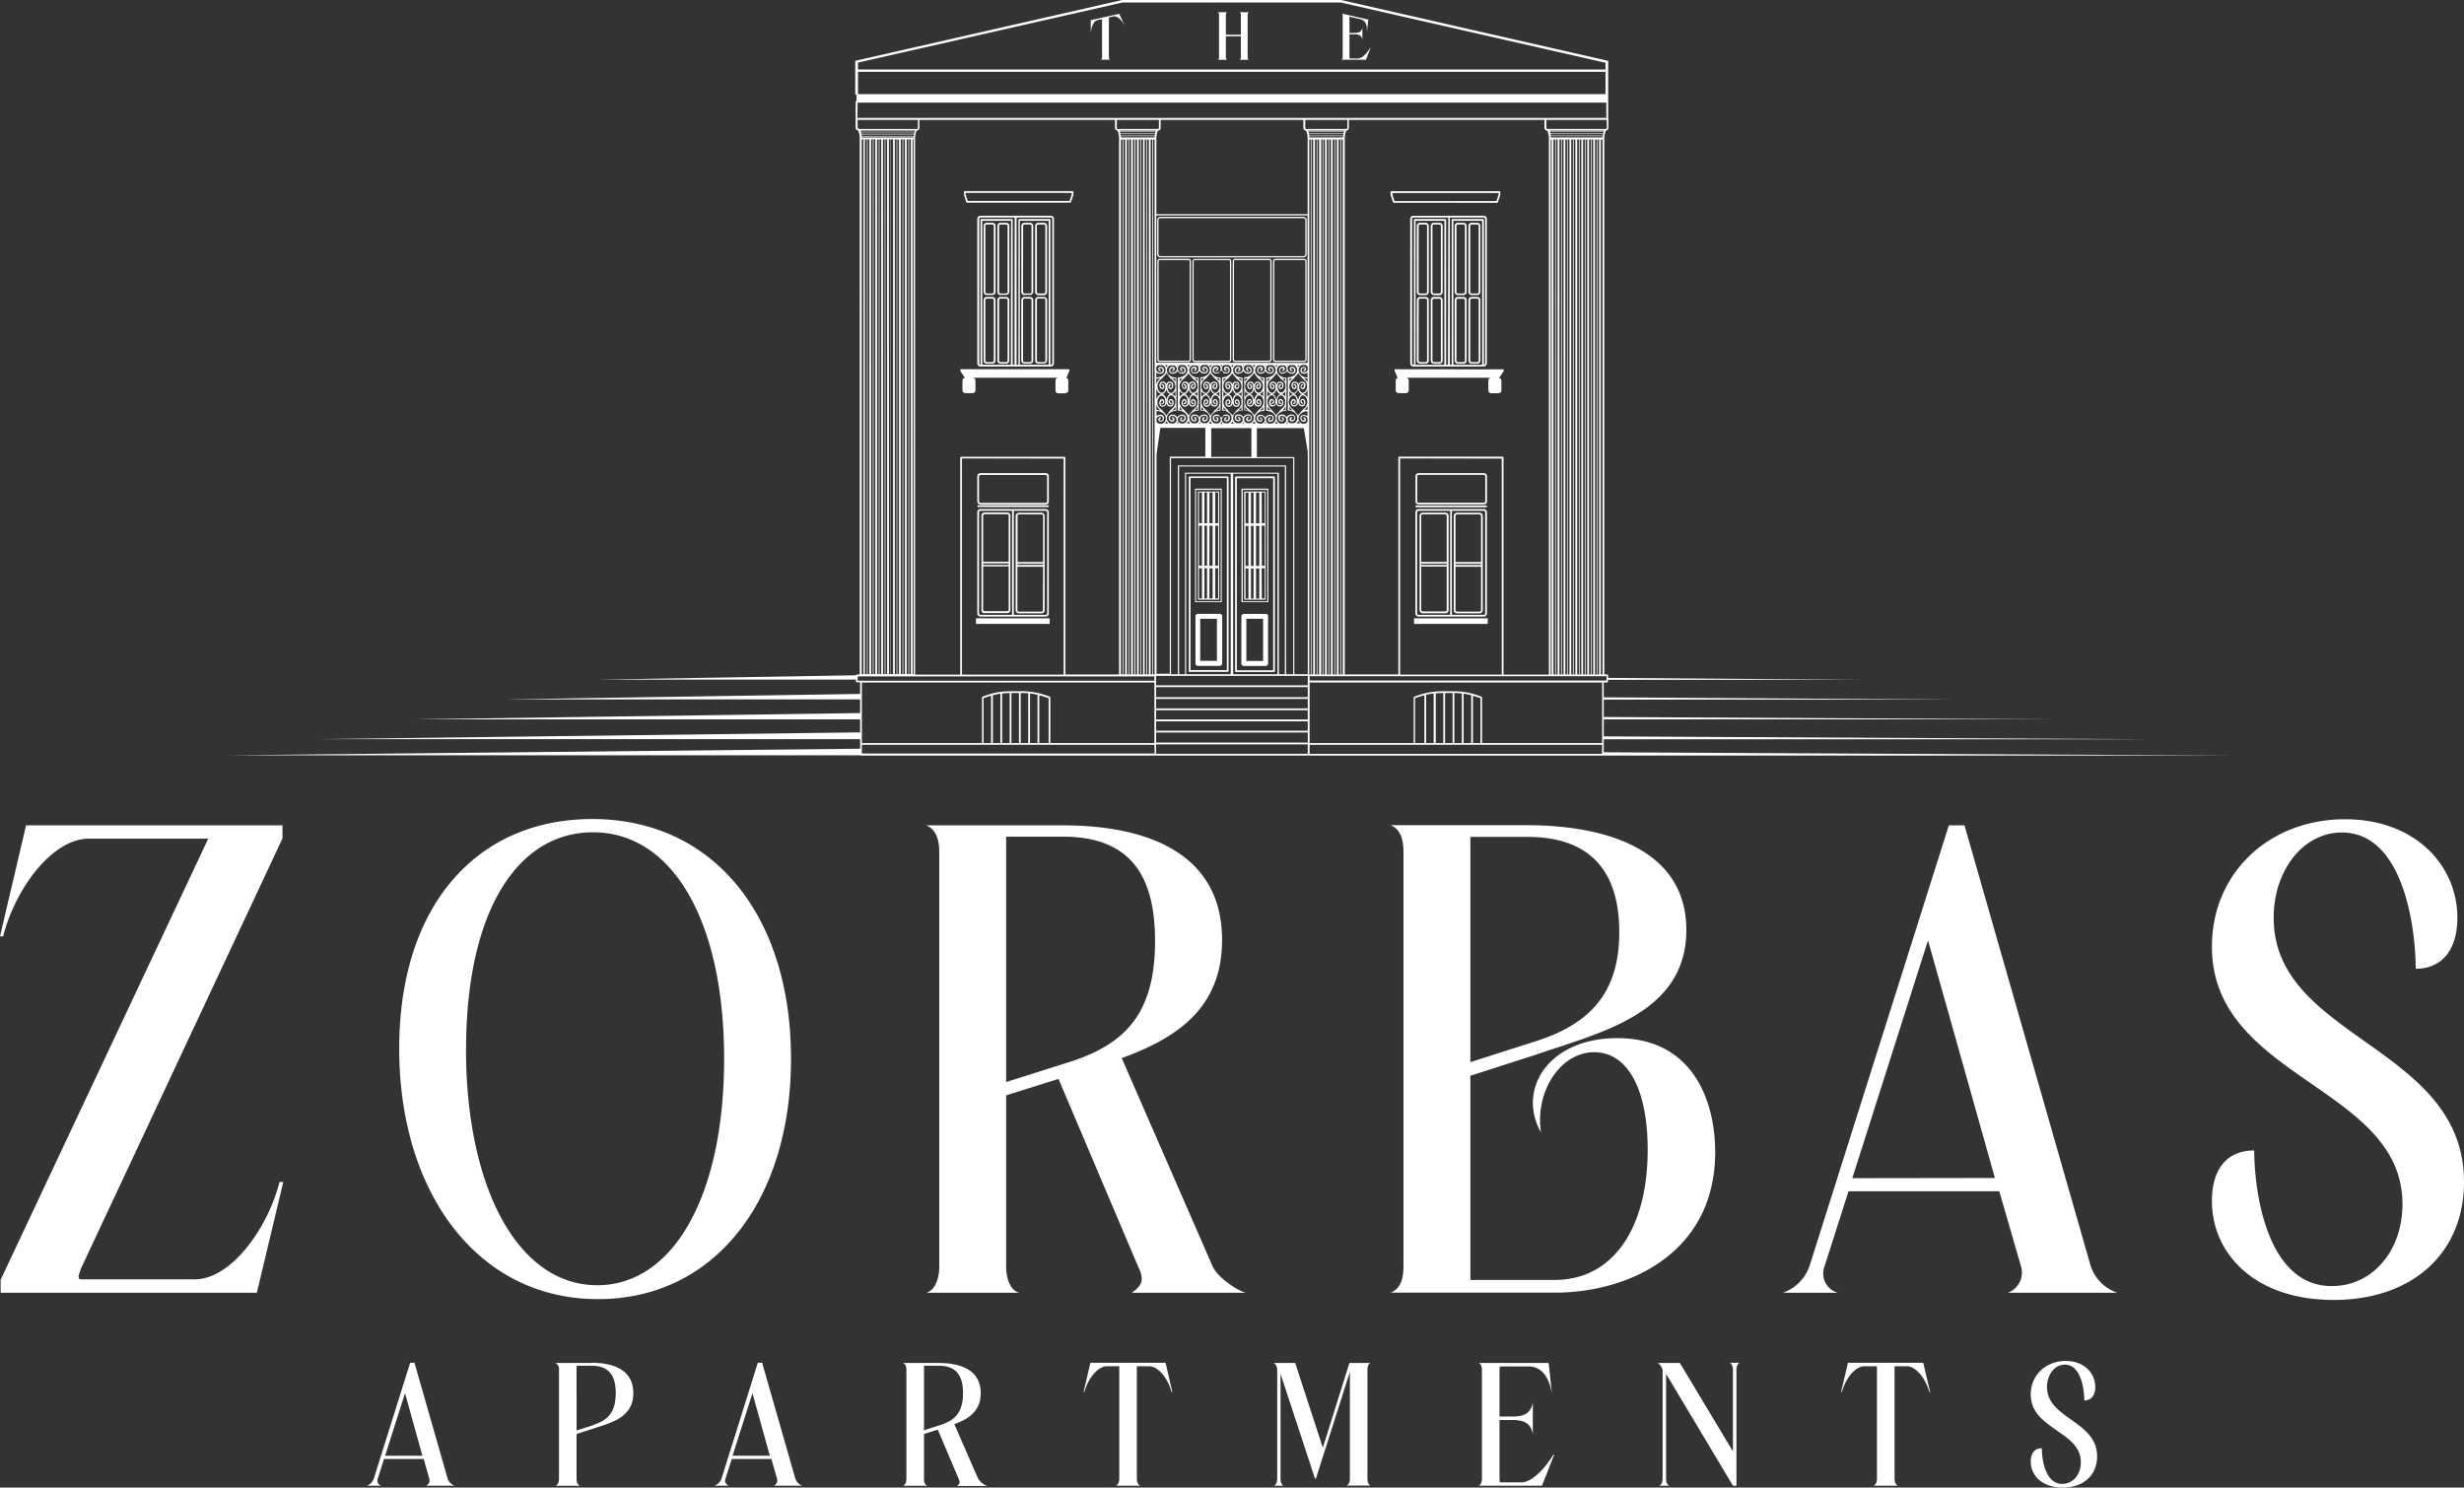 <svg xmlns="http://www.w3.org/2000/svg" viewBox="0 0 566.93 342.32"><rect x="0" y="0" width="566.93" height="342.32" fill="#333333" stroke="none"/><defs><style>.a{fill:#fff;}</style></defs><path class="a" d="M279,291.41l-20.9-47.91c11.9-4.36,23.08-11,23.08-27.15,0-21.48-19.74-26.42-36.58-26.42H213.06c2.62,1,3.05,3.92,3.05,6.24v95.24c0,3.19-1.16,5.66-3.05,6.09h21.49c-1.89-.43-3.05-2.9-3.05-6.09V252.07l12.05-3.78,18.29,43.12c1.31,2.76,1.31,4.21-1.45,6.09h26.28C284.78,297.07,280.14,294,279,291.41ZM231.5,249V192.54h13.07c15.53,0,21.19,9,21.19,24,0,16.84-7,23.81-19.74,27.87ZM64.31,272h.87L59.09,297.5H.15v-3L47.91,193H20.47C11.76,193,3.34,205,.73,215.48H0l6-25.55H65v3L18.87,291.41c-1,2.32-1,3-.14,3h26C53.28,294.46,61.7,282.41,64.31,272Zm330.33-6.82c0-12.19-5.37-26.28-22.5-26.28-12.05,0-19.45,6.83-19.45,15a13.62,13.62,0,0,0,1.88,6.67c-1.45-9.43,4.5-18.43,12.2-18.43s12.34,8.42,12.34,22.5c0,17.42-7.55,29.91-21.49,29.91H338.31v-47l14.52-4.65C367.78,237.69,388,233.48,388,214c0-19.16-19.74-24.1-36.58-24.1h-31.5c2.61,1,3,3.92,3,6.24v95.24c0,2.32-.43,5.22-3,6.09h37.74C374.75,297.5,394.64,288.36,394.64,265.13Zm-56.33-72.59h13.07c15.53,0,21.19,9,21.19,21.93,0,14.22-7,21.34-19.74,25.26l-14.52,4.64ZM182,243.64c0-33.1-18-55.16-45.73-55.16-26.42,0-44.42,19.74-44.42,52.84s18,57.64,45.73,57.64C164,299,182,276.74,182,243.64Zm-74.76-2.17c0-31.65,11.76-49.94,29.18-49.94,18.43,0,30.19,20.61,30.19,52.11,0,31.65-11.76,52.12-29.18,52.12C119,295.76,107.22,273,107.22,241.47ZM566.93,272c0,16.41-11.91,27.15-30,27.15s-28-10.6-28-22.79c0-7.7,3.77-11.61,9.73-11.61,0,8.7,2.61,31.21,17.85,31.21,9.29,0,16.26-8,16.26-18.88,0-27.14-43.84-28.74-43.84-59.23,0-17,13.21-29.32,30.63-29.32,16.12,0,25.84,10.6,25.84,22.65,0,7.69-3.77,11.75-9.58,11.75,0-8.85-2.61-31.35-17-31.35-9,0-15.68,8.85-15.68,19.6C523.09,239.14,566.93,240.6,566.93,272Zm-85.86,19.46L452,189.93H448.4L416.32,291.41a10,10,0,0,1-6.1,6.09h12.63a4.61,4.61,0,0,1-3.05-6.09l5.52-17.28H460L465,291.41a4.94,4.94,0,0,1-3.05,6.09h25.26A9.66,9.66,0,0,1,481.07,291.41Zm-54.88-20.33,17.42-54.73L459,271.08Zm-181-180.62h-1.68a.66.66,0,0,1-.66-.65V87.58a.66.66,0,0,1,.66-.65H223.79a.65.65,0,0,1,.65.65v2.23a.65.65,0,0,1-.65.65H222.1a.65.65,0,0,1-.65-.65V87.58a.65.65,0,0,1,.65-.65H222l-1-1.5s-.11-.46,0-.46h25c.12,0,0,.46,0,.46l-.62,1.5h-.24a.65.65,0,0,1,.66.65v2.23A.65.65,0,0,1,245.14,90.46ZM225.59,49.65a.73.73,0,0,0-.73.72V83.61a.73.73,0,0,0,.73.73h16.18a.73.73,0,0,0,.73-.73V50.37a.72.72,0,0,0-.73-.72Zm7,34.29H226V50.81h6.63Zm.83,0H233V50.61a.2.2,0,0,0-.06-.15.25.25,0,0,0-.14-.06h-7a.25.25,0,0,0-.14.06.2.2,0,0,0-.06.15V83.93a.32.32,0,0,1-.29-.32V50.37a.32.32,0,0,1,.33-.32h7.82Zm7.86,0h-6.63V50.81h6.63Zm.83-33.57V83.61a.33.33,0,0,1-.33.33h-.1V50.61a.25.25,0,0,0,0-.15.25.25,0,0,0-.15-.06h-7a.25.25,0,0,0-.14.06.2.2,0,0,0-.06.15V83.94h-.43V50.05h8A.32.32,0,0,1,242.1,50.37ZM222.33,46.5a.2.2,0,0,0,.19.14h23.71a.2.2,0,0,0,.19-.14l.56-1.67v-.65a.21.21,0,0,0-.2-.2H222a.21.21,0,0,0-.2.2v.65Zm-.17-2.12h24.43v.36l-.5,1.5H222.66l-.5-1.5Zm105.19,96.75h5.22a.72.72,0,0,0,.73-.72v-21.7a.72.72,0,0,0-.73-.73h-5.22a.73.73,0,0,0-.73.73v21.7A.73.73,0,0,0,327.35,141.13ZM327,118.71a.32.32,0,0,1,.32-.33h5.22a.33.33,0,0,1,.33.33v10.61H327Zm0,11h5.87V130H327Zm0,.67h5.87v10a.32.32,0,0,1-.33.32h-5.22a.32.32,0,0,1-.32-.32ZM275.73,138h4.69l.1,0,0-.1V113.21l0-.1-.1,0h-4.69l-.1,0,0,.1V137.9l0,.1Zm3.87-24.68h.68v7.08h-.68Zm0,7.66h.68v9.21h-.68Zm0,9.79h.68v6.95h-.68Zm-1.31-17.45H279v7.08h-.74Zm0,7.66H279v9.21h-.74Zm0,9.79H279v6.95h-.74Zm-1.17-17.45h.6v7.08h-.6Zm0,7.66h.6v9.21h-.6Zm0,9.79h.6v6.95h-.6Zm-1.25-17.45h.68v7.08h-.68Zm0,7.66h.68v9.21h-.68Zm0,9.79h.68v6.95h-.68Zm-51-14.29a.2.2,0,0,1,.2-.2h16.07a.2.2,0,1,1,0,.4H225.06A.2.2,0,0,1,224.86,116.52Zm5.36-48.61h1.27a.74.74,0,0,0,.74-.74V52a.74.74,0,0,0-.74-.74h-1.27a.74.74,0,0,0-.74.74v15.2A.74.74,0,0,0,230.22,67.91ZM229.88,52a.34.34,0,0,1,.34-.34h1.27a.34.34,0,0,1,.34.34v15.2a.34.34,0,0,1-.34.33h-1.27a.34.34,0,0,1-.34-.33Zm-4.29,64.13h15a.73.73,0,0,0,.73-.72V109.6a.73.73,0,0,0-.73-.72h-15a.73.73,0,0,0-.73.72v5.78A.73.73,0,0,0,225.59,116.1Zm-.33-6.5a.32.32,0,0,1,.33-.32h15a.32.32,0,0,1,.33.32v5.78a.32.32,0,0,1-.33.32h-15a.32.32,0,0,1-.33-.32Zm13.65-41.69h1.27a.74.74,0,0,0,.74-.74V52a.74.74,0,0,0-.74-.74h-1.27a.74.74,0,0,0-.74.74v15.2A.74.74,0,0,0,238.91,67.91ZM238.57,52a.34.34,0,0,1,.34-.34h1.27a.34.34,0,0,1,.33.34v15.2a.33.33,0,0,1-.33.33h-1.27a.34.34,0,0,1-.34-.33ZM227.05,83.7h1.27a.74.74,0,0,0,.74-.74V69.07a.74.74,0,0,0-.74-.74h-1.27a.74.74,0,0,0-.74.74V83A.74.74,0,0,0,227.05,83.7Zm-.34-14.63a.34.34,0,0,1,.34-.34h1.27a.34.34,0,0,1,.33.34V83a.33.33,0,0,1-.33.33h-1.27a.34.34,0,0,1-.34-.33Zm3.51,14.63h1.27a.74.74,0,0,0,.74-.74V69.07a.74.74,0,0,0-.74-.74h-1.27a.74.74,0,0,0-.74.74V83A.74.74,0,0,0,230.22,83.7Zm-.34-14.63a.34.34,0,0,1,.34-.34h1.27a.34.34,0,0,1,.34.34V83a.34.34,0,0,1-.34.33h-1.27a.34.34,0,0,1-.34-.33Zm112.43,74.5H325.36v-1.28h16.95Zm-15.92-1.68h15a.73.73,0,0,0,.73-.73V117.88a.73.73,0,0,0-.73-.73h-15a.73.73,0,0,0-.73.73v23.28A.73.73,0,0,0,326.39,141.89Zm7.67-24.34h7.34a.32.32,0,0,1,.32.33v23.28a.32.32,0,0,1-.32.33h-7.34Zm-8,.33a.33.33,0,0,1,.33-.33h7.27v23.94h-7.27a.33.33,0,0,1-.33-.33Zm-99-50h1.27a.74.74,0,0,0,.74-.74V52a.74.74,0,0,0-.74-.74h-1.27a.74.74,0,0,0-.74.74v15.2A.74.74,0,0,0,227.05,67.91ZM226.71,52a.34.34,0,0,1,.34-.34h1.27a.34.34,0,0,1,.33.34v15.2a.33.33,0,0,1-.33.33h-1.27a.34.34,0,0,1-.34-.33ZM281,112.45h-5.93l-.1,0,0,.1v25.93l0,.1.1,0H281l.1,0,0-.1V112.59l0-.1Zm-.14,25.93h-5.65V112.74h5.65ZM235.74,83.7H237a.74.74,0,0,0,.73-.74V69.07a.74.74,0,0,0-.73-.74h-1.27a.74.74,0,0,0-.74.74V83A.74.74,0,0,0,235.74,83.7Zm-.34-14.63a.34.34,0,0,1,.34-.34H237a.34.34,0,0,1,.33.34V83a.33.33,0,0,1-.33.33h-1.27a.34.34,0,0,1-.34-.33Zm30.43,104.81h103l.1,0v0H515.45L369,173.12v-3H494L369,169.46v-3.91H472.48L369,165v-4h82l-82-.53v-3.41h.76a.21.21,0,0,0,.2-.2v-.41h59.76L370,156v-.6a.2.2,0,0,0-.06-.14.18.18,0,0,0-.14-.06h-.67V31.91a4.72,4.72,0,0,1,.17-1.29c.06-.22.12-.39.16-.56a.66.66,0,0,0,.61-.66v-2a.25.25,0,0,0-.05-.15h0V23.46s0,0,0,0V21.71h0V14L308.54,0H258.23L196.78,14v7.72h.29v1.54a.22.22,0,0,0-.14.06.2.2,0,0,0-.06.15V29.4a.67.67,0,0,0,.62.66c0,.17.09.34.15.56a4.35,4.35,0,0,1,.17,1.29v123.3h-.67a.2.2,0,0,0-.14.06.21.21,0,0,0-.05.13l-59.52,1h59.51v.41a.18.18,0,0,0,.06.14.2.2,0,0,0,.14.06h.76v2.68l-82,1.26h82v3.14L94.45,165.55H197.9v3h-1L73,170.1H197.9v2.21h-.85L51.48,173.82H198a.2.2,0,0,0,.14.06h67.73Zm.09-143.7h-8.26l0-.11H266Zm-20.85,75a.2.2,0,0,0-.14-.06H221.14a.25.25,0,0,0-.14.06.2.2,0,0,0-.06.14v49.93H210.55V31.91a4.35,4.35,0,0,1,.17-1.29c.05-.22.12-.39.15-.55h0a.67.67,0,0,0,.67-.67V27.59h45V29.4a.67.67,0,0,0,.62.66c0,.17.1.34.16.56a4.77,4.77,0,0,1,.16,1.28V155.21H245.13V105.28A.2.2,0,0,0,245.07,105.14Zm-.34.35v49.72H221.34V105.49Zm12.65-75.83h-.13a.27.27,0,0,1-.27-.27V27.59h9.67V29.4a.27.27,0,0,1-.27.27h-9Zm43.17.41h0c0,.16.1.33.16.55a4.77,4.77,0,0,1,.16,1.28h0V49.29H266.06V31.91h0a4.77,4.77,0,0,1,.16-1.28c.06-.22.12-.39.16-.55h0a.67.67,0,0,0,.67-.67V27.59h32.83V29.4A.67.67,0,0,0,300.55,30.07Zm55.51,0h0c0,.16.1.33.15.55a4.35,4.35,0,0,1,.17,1.29v123.3H345.93V105.28a.2.2,0,0,0-.06-.14.25.25,0,0,0-.14-.06H321.94a.25.25,0,0,0-.14.06.2.2,0,0,0-.06.14v49.93H309.41V31.91h0a4.33,4.33,0,0,1,.17-1.28c.05-.22.12-.39.15-.56a.67.67,0,0,0,.62-.66V27.59h45V29.4A.67.67,0,0,0,356.06,30.07Zm-10.53,75.42v49.72H322.14V105.49ZM310,29.4a.27.27,0,0,1-.27.27h-9.13a.27.27,0,0,1-.27-.27V27.59H310ZM300,85.18a.14.14,0,0,0-.13.14.15.15,0,0,0,.15.14.32.32,0,0,0,.19-.07.62.62,0,0,0,.18-.18.47.47,0,0,0,.1-.3.48.48,0,0,0-.07-.26.55.55,0,0,0-.3-.21l-.19,0a.69.69,0,0,0-.58.31.9.9,0,0,0-.14.5h0a.78.78,0,0,0,.19.54A.82.82,0,0,0,300,86a1.34,1.34,0,0,0,.63-.16.91.91,0,0,0,.21-.18v1.21a.09.09,0,0,0-.06,0,2.19,2.19,0,0,1-1.4-.52,1.54,1.54,0,0,1-.58-1.13A1.27,1.27,0,0,1,299.5,84h.95a1,1,0,0,1,.27.21.64.64,0,0,1,.15.25v.64a.78.78,0,0,1-.36.47,1,1,0,0,1-.48.12.55.55,0,0,1-.42-.15.41.41,0,0,1-.11-.34h0a.64.64,0,0,1,.09-.34.4.4,0,0,1,.34-.19l.11,0a.28.28,0,0,1,.14.09l0,.1,0,.14-.1.1-.05,0h0Zm-.65,11.55a.67.67,0,0,0,.58.32l.19,0a.54.54,0,0,0,.3-.2.51.51,0,0,0,.07-.26.5.5,0,0,0-.1-.31.48.48,0,0,0-.18-.17A.41.41,0,0,0,300,96a.15.15,0,0,0-.15.15.13.13,0,0,0,.13.13h0a.46.46,0,0,1,.16.13l0,.14,0,.1a.27.27,0,0,1-.14.08l-.11,0a.39.39,0,0,1-.34-.18.68.68,0,0,1-.09-.35h0a.44.44,0,0,1,.11-.34.55.55,0,0,1,.42-.15.93.93,0,0,1,.48.13.79.79,0,0,1,.36.46V97a.83.83,0,0,1-.15.25.92.92,0,0,1-.4.25h-.71a1.25,1.25,0,0,1-.78-1.22,1.55,1.55,0,0,1,.58-1.13,2.19,2.19,0,0,1,1.4-.52l.06,0v1.2a1.2,1.2,0,0,0-.21-.17,1.48,1.48,0,0,0-.63-.17.86.86,0,0,0-.63.24.81.81,0,0,0-.19.54h0A.88.88,0,0,0,299.35,96.73Zm-1.59,8.45-.1,0h-8.47V98.52H300l.9,5.5v51.13H297.8V105.28Zm-1.93,1.93-.1,0H271.11l-.1,0,0,.11v47.93h-1.58V105.43h28.12v49.72h-1.64V107.22Zm-1.66,1.66-.1,0h-21.3l-.11,0,0,.1v46.28h-1.37V107.36h24.33v47.79h-1.36V108.87Zm-.24.24v46.14H283.74V109Zm-10.76,0v46.14H272.91V109ZM267,96.29a.15.15,0,0,0,.13-.14A.15.15,0,0,0,267,96a.52.52,0,0,0-.2.07.8.8,0,0,0-.19.18.48.48,0,0,0-.1.31.44.44,0,0,0,.08.26.5.5,0,0,0,.31.2.63.63,0,0,0,.19,0,.7.7,0,0,0,.59-.31.87.87,0,0,0,.15-.51h0a.8.8,0,0,0-.19-.54.89.89,0,0,0-.65-.24,1.57,1.57,0,0,0-.66.17,1,1,0,0,0-.23.18V94.58l.07,0a2.34,2.34,0,0,1,1.46.52,1.54,1.54,0,0,1,.61,1.13,1.28,1.28,0,0,1-.38,1,1.24,1.24,0,0,1-.43.27h-.76a1.07,1.07,0,0,1-.42-.25.73.73,0,0,1-.15-.25v-.66a.82.82,0,0,1,.37-.45,1.05,1.05,0,0,1,.52-.13.6.6,0,0,1,.44.15.49.49,0,0,1,.12.34h0a.62.62,0,0,1-.1.34.41.41,0,0,1-.36.19l-.12,0a.23.23,0,0,1-.15-.09l0-.09.05-.14.11-.1,0,0Zm.67-11.56a.68.68,0,0,0-.59-.31l-.19,0a.47.47,0,0,0-.31.21.42.42,0,0,0-.08.26.5.5,0,0,0,.1.31.75.75,0,0,0,.19.17.32.32,0,0,0,.2.07.14.14,0,0,0,.14-.14.13.13,0,0,0-.13-.14h0a.32.32,0,0,1-.17-.13l-.05-.13,0-.1a.27.27,0,0,1,.15-.09l.12,0a.44.44,0,0,1,.36.19.65.65,0,0,1,.1.34h0a.47.47,0,0,1-.12.34.6.6,0,0,1-.44.15,1.17,1.17,0,0,1-.52-.12.88.88,0,0,1-.37-.46v-.66a.69.69,0,0,1,.15-.24.94.94,0,0,1,.29-.21h1a1.6,1.6,0,0,1,.31.22,1.3,1.3,0,0,1,.38.95,1.52,1.52,0,0,1-.61,1.13,2.34,2.34,0,0,1-1.46.52.09.09,0,0,0-.07,0V85.68a1.41,1.41,0,0,0,.23.18A1.43,1.43,0,0,0,267,86a.89.89,0,0,0,.65-.24.78.78,0,0,0,.19-.54h0A.84.84,0,0,0,267.64,84.73Zm3.1.07a.92.92,0,0,1-.45.81,1.16,1.16,0,0,1-.51.12.63.63,0,0,1-.45-.15.51.51,0,0,1-.11-.34h0a.57.57,0,0,1,.1-.34.42.42,0,0,1,.35-.19l.13,0a.24.24,0,0,1,.14.09l0,.1,0,.13-.11.11-.05,0h0a.13.13,0,0,0-.13.14.14.14,0,0,0,.14.14.37.37,0,0,0,.2-.07,1,1,0,0,0,.19-.17.57.57,0,0,0,.1-.31.42.42,0,0,0-.08-.26.53.53,0,0,0-.31-.21l-.2,0a.69.69,0,0,0-.59.31.91.91,0,0,0-.15.5h0a.74.74,0,0,0,.2.54.88.88,0,0,0,.65.24,1.36,1.36,0,0,0,.65-.16,1.1,1.1,0,0,0,.47-.51,1.08,1.08,0,0,0,.46.51A1.4,1.4,0,0,0,272,86a.89.89,0,0,0,.65-.24.78.78,0,0,0,.19-.54h0a.84.84,0,0,0-.15-.5.69.69,0,0,0-.59-.31l-.2,0a.53.53,0,0,0-.31.21.5.5,0,0,0-.08.26.51.51,0,0,0,.11.31.61.61,0,0,0,.19.17.32.32,0,0,0,.19.07.15.15,0,0,0,.15-.14.13.13,0,0,0-.13-.14h0a.32.32,0,0,1-.17-.13l-.05-.13,0-.1a.27.27,0,0,1,.15-.09l.12,0a.45.45,0,0,1,.36.19.65.65,0,0,1,.1.34h0a.47.47,0,0,1-.12.34.6.6,0,0,1-.44.15,1.17,1.17,0,0,1-.52-.12.89.89,0,0,1-.44-.81.83.83,0,0,1,.22-.55.94.94,0,0,1,.29-.21h1a1.66,1.66,0,0,1,.32.22,1.3,1.3,0,0,1,.38.95,1.52,1.52,0,0,1-.61,1.13,2.34,2.34,0,0,1-1.46.52l-.1,0-.05.1v7.46l.05.1.1,0a2.34,2.34,0,0,1,1.46.52,1.54,1.54,0,0,1,.61,1.13,1.28,1.28,0,0,1-.38,1,1.24,1.24,0,0,1-.43.27h-.76a1.07,1.07,0,0,1-.42-.25.87.87,0,0,1-.22-.56.89.89,0,0,1,.44-.8,1.05,1.05,0,0,1,.52-.13.62.62,0,0,1,.44.15.49.49,0,0,1,.12.34h0a.62.62,0,0,1-.1.34.42.42,0,0,1-.36.19l-.12,0a.23.23,0,0,1-.15-.09l0-.09.05-.14.11-.1,0,0h0a.15.15,0,0,0,.13-.14A.15.15,0,0,0,272,96a.54.54,0,0,0-.19.07.65.65,0,0,0-.19.18.49.49,0,0,0-.11.31.52.52,0,0,0,.08.26.56.56,0,0,0,.31.2l.2,0a.72.72,0,0,0,.59-.31.85.85,0,0,0,.15-.51h0a.76.76,0,0,0-.2-.54.86.86,0,0,0-.64-.24,1.53,1.53,0,0,0-.66.17,1.08,1.08,0,0,0-.46.51,1.1,1.1,0,0,0-.47-.51,1.49,1.49,0,0,0-.65-.17.88.88,0,0,0-.65.24.76.76,0,0,0-.2.54h0a.91.91,0,0,0,.15.5.72.72,0,0,0,.59.31.69.69,0,0,0,.2,0,.56.56,0,0,0,.31-.2.44.44,0,0,0,.08-.26.55.55,0,0,0-.1-.31,1,1,0,0,0-.19-.18.68.68,0,0,0-.2-.07.15.15,0,0,0-.14.15.15.15,0,0,0,.13.14h0a.46.46,0,0,1,.17.13l0,.14,0,.09a.2.2,0,0,1-.14.09l-.13,0a.4.4,0,0,1-.35-.19.55.55,0,0,1-.1-.34h0a.53.53,0,0,1,.11-.34.63.63,0,0,1,.45-.15,1,1,0,0,1,.51.13.9.9,0,0,1,.45.8.89.89,0,0,1-.23.56.94.94,0,0,1-.42.25h-.75a1.08,1.08,0,0,1-.43-.27,1.24,1.24,0,0,1-.38-1,1.49,1.49,0,0,1,.6-1.13,2.36,2.36,0,0,1,1.47-.52l.1,0,0-.1V92.79a2.22,2.22,0,0,0,0-.38,2.09,2.09,0,0,0,0-.35V87l0-.1-.1,0a2.36,2.36,0,0,1-1.47-.52,1.48,1.48,0,0,1-.6-1.13,1.26,1.26,0,0,1,.38-.95,1.34,1.34,0,0,1,.31-.22h1a.89.89,0,0,1,.28.21A.84.84,0,0,1,270.74,84.8Zm0-.76h.35a.83.83,0,0,0-.17.26,1.45,1.45,0,0,0-.17-.26Zm5,.76a.89.89,0,0,1-.44.81,1.17,1.17,0,0,1-.52.12.6.6,0,0,1-.44-.15.47.47,0,0,1-.12-.34h0a.65.65,0,0,1,.1-.34.44.44,0,0,1,.36-.19l.12,0a.27.27,0,0,1,.15.09l0,.1L275,85l-.11.11-.05,0h0a.13.13,0,0,0-.13.14.14.14,0,0,0,.14.14.35.35,0,0,0,.2-.07.75.75,0,0,0,.19-.17.5.5,0,0,0,.1-.31.42.42,0,0,0-.08-.26.47.47,0,0,0-.31-.21l-.19,0a.68.68,0,0,0-.59.31.84.84,0,0,0-.15.5h0a.78.78,0,0,0,.19.54.89.89,0,0,0,.65.24,1.43,1.43,0,0,0,.66-.16,1.13,1.13,0,0,0,.46-.51,1.15,1.15,0,0,0,.47.51,1.36,1.36,0,0,0,.65.16.88.88,0,0,0,.65-.24.74.74,0,0,0,.2-.54h0a.91.91,0,0,0-.15-.5.71.71,0,0,0-.6-.31l-.19,0a.5.5,0,0,0-.31.21.42.42,0,0,0-.08.26.5.5,0,0,0,.1.31,1,1,0,0,0,.19.17.37.37,0,0,0,.2.07.14.14,0,0,0,.14-.14.13.13,0,0,0-.13-.14h0a.37.37,0,0,1-.17-.13l0-.13,0-.1a.27.27,0,0,1,.15-.09l.12,0a.42.42,0,0,1,.36.19.57.57,0,0,1,.1.34h0a.47.47,0,0,1-.12.34.59.59,0,0,1-.44.15,1.13,1.13,0,0,1-.51-.12.9.9,0,0,1-.45-.81.83.83,0,0,1,.22-.55,1.08,1.08,0,0,1,.29-.21h1a1.34,1.34,0,0,1,.31.22,1.3,1.3,0,0,1,.38.95,1.51,1.51,0,0,1-.6,1.13,2.36,2.36,0,0,1-1.47.52l-.1,0,0,.1v7.46l0,.1.1,0a2.36,2.36,0,0,1,1.47.52,1.53,1.53,0,0,1,.6,1.13,1.28,1.28,0,0,1-.38,1,1.24,1.24,0,0,1-.43.27h-.75a1,1,0,0,1-.43-.25.87.87,0,0,1-.22-.56.9.9,0,0,1,.45-.8,1,1,0,0,1,.51-.13.59.59,0,0,1,.44.15.49.49,0,0,1,.12.34h0a.55.55,0,0,1-.1.34.4.4,0,0,1-.36.19l-.12,0a.23.23,0,0,1-.15-.09l0-.09,0-.14.11-.1.05,0h0a.15.15,0,0,0,.13-.14.15.15,0,0,0-.14-.15.59.59,0,0,0-.2.07,1,1,0,0,0-.19.18.48.48,0,0,0-.1.31.44.44,0,0,0,.08.26.53.53,0,0,0,.31.2.63.63,0,0,0,.19,0,.74.74,0,0,0,.6-.31,1,1,0,0,0,.15-.51h0a.76.76,0,0,0-.2-.54.88.88,0,0,0-.65-.24,1.49,1.49,0,0,0-.65.17,1.1,1.1,0,0,0-.47.51,1.13,1.13,0,0,0-.46-.51,1.57,1.57,0,0,0-.66-.17.89.89,0,0,0-.65.24.78.78,0,0,0-.19.54h0a.84.84,0,0,0,.15.5.7.7,0,0,0,.59.31.63.63,0,0,0,.19,0,.5.5,0,0,0,.31-.2.44.44,0,0,0,.08-.26.48.48,0,0,0-.1-.31.8.8,0,0,0-.19-.18.52.52,0,0,0-.2-.07.15.15,0,0,0-.14.15.15.15,0,0,0,.13.14h0a.39.39,0,0,1,.17.13l.05.14,0,.09a.23.23,0,0,1-.15.09l-.12,0a.41.41,0,0,1-.36-.19.62.62,0,0,1-.1-.34h0a.49.49,0,0,1,.12-.34.6.6,0,0,1,.44-.15,1.05,1.05,0,0,1,.52.13.89.89,0,0,1,.44.8.87.87,0,0,1-.22.56,1.07,1.07,0,0,1-.42.25h-.76a1.24,1.24,0,0,1-.43-.27,1.28,1.28,0,0,1-.38-1,1.54,1.54,0,0,1,.61-1.13,2.34,2.34,0,0,1,1.46-.52l.1,0,0-.1V93a2.17,2.17,0,0,0,.07-.59,1.84,1.84,0,0,0-.07-.47V89.1a.49.49,0,0,0,0-.12.21.21,0,0,0,0-.11V87l0-.1-.1,0a2.34,2.34,0,0,1-1.46-.52,1.52,1.52,0,0,1-.61-1.13,1.3,1.3,0,0,1,.38-.95,1.6,1.6,0,0,1,.31-.22h1a.94.94,0,0,1,.29.21A.83.83,0,0,1,275.77,84.8Zm0-.76h.35a1.45,1.45,0,0,0-.17.26,1.06,1.06,0,0,0-.17-.26Zm5.09.76a.92.92,0,0,1-.44.81,1.17,1.17,0,0,1-.52.12.6.6,0,0,1-.44-.15.47.47,0,0,1-.12-.34h0a.65.65,0,0,1,.1-.34.44.44,0,0,1,.36-.19l.12,0a.27.27,0,0,1,.15.09l0,.1L280,85l-.11.1-.05,0h0a.13.13,0,0,0-.13.14.14.14,0,0,0,.14.14.35.35,0,0,0,.2-.07.75.75,0,0,0,.19-.17.5.5,0,0,0,.1-.31.42.42,0,0,0-.08-.26.5.5,0,0,0-.31-.21l-.19,0a.71.71,0,0,0-.6.31,1,1,0,0,0-.15.5h0a.79.79,0,0,0,.2.54.89.89,0,0,0,.65.24,1.43,1.43,0,0,0,.66-.16.46.46,0,1,1,.92,0,1.43,1.43,0,0,0,.66.16.89.89,0,0,0,.65-.24.74.74,0,0,0,.2-.54h0a1,1,0,0,0-.15-.5.71.71,0,0,0-.6-.31l-.19,0a.5.5,0,0,0-.31.21.42.42,0,0,0-.08.26.5.5,0,0,0,.1.31.75.75,0,0,0,.19.17.35.35,0,0,0,.2.07.14.14,0,0,0,.14-.14.13.13,0,0,0-.13-.14h0A.32.32,0,0,1,282,85l-.05-.13,0-.1a.27.27,0,0,1,.15-.09l.12,0a.44.44,0,0,1,.36.19.65.65,0,0,1,.1.34h0a.47.47,0,0,1-.12.34.6.6,0,0,1-.44.15,1.17,1.17,0,0,1-.52-.12.92.92,0,0,1-.44-.81.83.83,0,0,1,.22-.55.94.94,0,0,1,.29-.21h1a1.6,1.6,0,0,1,.31.22,1.3,1.3,0,0,1,.38.95,1.52,1.52,0,0,1-.61,1.13,2.31,2.31,0,0,1-1.46.52l-.1,0,0,.1v7.46l0,.1.1,0a2.31,2.31,0,0,1,1.46.52,1.54,1.54,0,0,1,.61,1.13,1.28,1.28,0,0,1-.38,1,1.24,1.24,0,0,1-.43.27h-.75a1,1,0,0,1-.43-.25.87.87,0,0,1-.22-.56.91.91,0,0,1,.44-.8,1.05,1.05,0,0,1,.52-.13.6.6,0,0,1,.44.15.49.49,0,0,1,.12.34h0a.62.62,0,0,1-.1.34.41.41,0,0,1-.36.19l-.12,0a.23.23,0,0,1-.15-.09l0-.09.05-.14.11-.1.05,0h0a.15.15,0,0,0,.13-.14.15.15,0,0,0-.14-.15.59.59,0,0,0-.2.07.8.8,0,0,0-.19.18.48.48,0,0,0-.1.31.44.44,0,0,0,.08.26.53.53,0,0,0,.31.2.63.63,0,0,0,.19,0,.74.74,0,0,0,.6-.31,1,1,0,0,0,.15-.51h0a.76.76,0,0,0-.2-.54.89.89,0,0,0-.65-.24,1.57,1.57,0,0,0-.66.17.46.46,0,1,1-.92,0,1.57,1.57,0,0,0-.66-.17.89.89,0,0,0-.65.24.79.79,0,0,0-.2.54h0a1,1,0,0,0,.15.5.74.74,0,0,0,.6.31.63.63,0,0,0,.19,0,.53.53,0,0,0,.31-.2.44.44,0,0,0,.08-.26.48.48,0,0,0-.1-.31.8.8,0,0,0-.19-.18.59.59,0,0,0-.2-.07.15.15,0,0,0-.14.15.15.15,0,0,0,.13.14h0a.39.39,0,0,1,.17.13l.05.14,0,.09a.23.23,0,0,1-.15.09l-.12,0a.41.41,0,0,1-.36-.19.62.62,0,0,1-.1-.34h0a.49.49,0,0,1,.12-.34.6.6,0,0,1,.44-.15,1.05,1.05,0,0,1,.52.13.91.91,0,0,1,.44.8.87.87,0,0,1-.22.56,1,1,0,0,1-.43.25h-.75a1.24,1.24,0,0,1-.43-.27,1.28,1.28,0,0,1-.38-1,1.54,1.54,0,0,1,.61-1.13,2.31,2.31,0,0,1,1.46-.52l.1,0,0-.1V92.94a2.15,2.15,0,0,0,.06-.53,2.57,2.57,0,0,0-.06-.4v-2.7a1.84,1.84,0,0,0,0-.33,1.58,1.58,0,0,0,0-.32V87l0-.1-.1,0a2.31,2.31,0,0,1-1.46-.52,1.52,1.52,0,0,1-.61-1.13,1.3,1.3,0,0,1,.38-.95,1.34,1.34,0,0,1,.31-.22h1a.94.94,0,0,1,.29.21A.83.83,0,0,1,280.84,84.8Zm0-.76h.35a.19.19,0,1,1-.34,0Zm5.05.76a.89.89,0,0,1-.44.81,1.17,1.17,0,0,1-.52.12.6.6,0,0,1-.44-.15.47.47,0,0,1-.12-.34h0a.65.65,0,0,1,.1-.34.45.45,0,0,1,.36-.19l.12,0a.27.27,0,0,1,.15.09l0,.1-.05.13-.11.11-.05,0h0a.13.13,0,0,0-.13.14.15.15,0,0,0,.15.14.32.32,0,0,0,.19-.07.61.61,0,0,0,.19-.17.58.58,0,0,0,.11-.31.5.5,0,0,0-.08-.26.52.52,0,0,0-.32-.21l-.19,0a.68.68,0,0,0-.59.31.84.84,0,0,0-.15.5h0a.78.78,0,0,0,.19.54.89.89,0,0,0,.65.24,1.4,1.4,0,0,0,.66-.16,1.13,1.13,0,0,0,.46-.51,1.15,1.15,0,0,0,.47.51,1.36,1.36,0,0,0,.65.16.88.88,0,0,0,.65-.24.74.74,0,0,0,.2-.54h0a.91.91,0,0,0-.15-.5.69.69,0,0,0-.59-.31l-.2,0a.53.53,0,0,0-.31.21.42.42,0,0,0-.08.26.57.57,0,0,0,.1.31,1,1,0,0,0,.19.17.37.37,0,0,0,.2.07.14.14,0,0,0,.14-.14.13.13,0,0,0-.13-.14h0A.37.37,0,0,1,287,85l0-.13,0-.1a.32.32,0,0,1,.15-.09l.13,0a.42.42,0,0,1,.35.19.57.57,0,0,1,.1.34h0a.47.47,0,0,1-.12.34.59.59,0,0,1-.44.15,1.16,1.16,0,0,1-.51-.12.9.9,0,0,1-.45-.81.83.83,0,0,1,.22-.55,1.08,1.08,0,0,1,.29-.21h1a1.34,1.34,0,0,1,.31.22,1.3,1.3,0,0,1,.38.95,1.5,1.5,0,0,1-.56,1.09l0,0s0,0,0,0a2.31,2.31,0,0,1-1.46.52l-.1,0,0,.1v5.21a1.36,1.36,0,0,0,0,.2c0,.07,0,.13,0,.2v1.85l0,.1.1,0a2.36,2.36,0,0,1,1.47.52,1.53,1.53,0,0,1,.6,1.13,1.28,1.28,0,0,1-.38,1,1.16,1.16,0,0,1-.43.27h-.75a1,1,0,0,1-.43-.25.87.87,0,0,1-.22-.56.9.9,0,0,1,.45-.8,1,1,0,0,1,.51-.13.59.59,0,0,1,.44.15.49.49,0,0,1,.12.34h0a.55.55,0,0,1-.1.34.4.4,0,0,1-.35.19l-.13,0a.26.26,0,0,1-.15-.09l0-.09,0-.14.11-.1.05,0h0a.15.15,0,0,0,.13-.14.15.15,0,0,0-.14-.15.68.68,0,0,0-.2.07,1,1,0,0,0-.19.18.55.55,0,0,0-.1.31.44.44,0,0,0,.08.26.56.56,0,0,0,.31.2.64.64,0,0,0,.2,0,.72.72,0,0,0,.59-.31,1,1,0,0,0,.15-.51h0a.76.76,0,0,0-.2-.54.88.88,0,0,0-.65-.24,1.49,1.49,0,0,0-.65.17,1.1,1.1,0,0,0-.47.51,1.13,1.13,0,0,0-.46-.51,1.53,1.53,0,0,0-.66-.17.89.89,0,0,0-.65.24.78.78,0,0,0-.19.54h0a.84.84,0,0,0,.15.5.7.7,0,0,0,.59.31.63.63,0,0,0,.19,0,.55.55,0,0,0,.32-.2.52.52,0,0,0,.08-.26.55.55,0,0,0-.11-.31.65.65,0,0,0-.19-.18.54.54,0,0,0-.19-.07.15.15,0,0,0-.15.15.15.15,0,0,0,.13.14h0a.39.39,0,0,1,.17.13l.05.14,0,.09a.23.23,0,0,1-.15.09l-.12,0a.42.42,0,0,1-.36-.19.62.62,0,0,1-.1-.34h0a.49.49,0,0,1,.12-.34.6.6,0,0,1,.44-.15,1.05,1.05,0,0,1,.52.13.89.89,0,0,1,.44.8.87.87,0,0,1-.22.56,1.07,1.07,0,0,1-.42.25h-.76a1.24,1.24,0,0,1-.43-.27,1.28,1.28,0,0,1-.38-1,1.54,1.54,0,0,1,.61-1.13,2.34,2.34,0,0,1,1.46-.52l.1,0,0-.1V93a2.4,2.4,0,0,0,.06-.56,1.52,1.52,0,0,0-.06-.42V89.26a1.27,1.27,0,0,0,0-.28,2.3,2.3,0,0,0,0-.26V87l0-.1-.1,0a2.34,2.34,0,0,1-1.46-.52,1.52,1.52,0,0,1-.61-1.13,1.3,1.3,0,0,1,.38-.95,1.66,1.66,0,0,1,.32-.22h1a.94.94,0,0,1,.29.21A.83.83,0,0,1,285.87,84.8Zm0-.76h.35a1.45,1.45,0,0,0-.17.26.83.83,0,0,0-.17-.26Zm5.09.76a.89.89,0,0,1-.44.81,1.17,1.17,0,0,1-.52.12.6.6,0,0,1-.44-.15.47.47,0,0,1-.12-.34h0a.65.65,0,0,1,.1-.34.44.44,0,0,1,.36-.19l.12,0a.27.27,0,0,1,.15.09l0,.1-.05.13-.11.1,0,0h0a.13.13,0,0,0-.13.14.14.14,0,0,0,.14.14.35.35,0,0,0,.2-.07.75.75,0,0,0,.19-.17.5.5,0,0,0,.1-.31.42.42,0,0,0-.08-.26.5.5,0,0,0-.31-.21l-.19,0a.68.68,0,0,0-.59.31.93.93,0,0,0-.16.5h0a.84.84,0,0,0,.2.54A.89.89,0,0,0,290,86a1.43,1.43,0,0,0,.66-.16,1.13,1.13,0,0,0,.46-.51,1.15,1.15,0,0,0,.47.51,1.36,1.36,0,0,0,.65.16.88.88,0,0,0,.65-.24.74.74,0,0,0,.2-.54h0a.91.91,0,0,0-.15-.5.71.71,0,0,0-.6-.31l-.19,0a.5.5,0,0,0-.31.21.42.42,0,0,0-.08.26.5.5,0,0,0,.1.31,1,1,0,0,0,.19.17.37.37,0,0,0,.2.07.14.14,0,0,0,.14-.14.13.13,0,0,0-.13-.14h0a.37.37,0,0,1-.17-.13l0-.13,0-.1a.27.27,0,0,1,.15-.09l.12,0a.44.44,0,0,1,.36.19.57.57,0,0,1,.1.34h0a.47.47,0,0,1-.12.34.59.59,0,0,1-.44.15,1.21,1.21,0,0,1-.52-.12.92.92,0,0,1-.44-.81.83.83,0,0,1,.22-.55,1.08,1.08,0,0,1,.29-.21h1a1.34,1.34,0,0,1,.31.22,1.3,1.3,0,0,1,.38.95,1.54,1.54,0,0,1-.6,1.13,2.36,2.36,0,0,1-1.47.52l-.1,0,0,.1v5.33s0,.06,0,.08,0,0,0,.08v2l0,.1.1,0a2.36,2.36,0,0,1,1.47.52,1.56,1.56,0,0,1,.6,1.13,1.28,1.28,0,0,1-.38,1,1.24,1.24,0,0,1-.43.27h-.75a1,1,0,0,1-.43-.25.87.87,0,0,1-.22-.56.9.9,0,0,1,.45-.8,1,1,0,0,1,.51-.13.59.59,0,0,1,.44.15.49.49,0,0,1,.12.34h0a.55.55,0,0,1-.1.34.41.41,0,0,1-.36.19l-.12,0a.23.23,0,0,1-.15-.09l0-.09,0-.14.11-.1.05,0h0a.15.15,0,0,0,.13-.14.15.15,0,0,0-.14-.15.59.59,0,0,0-.2.07,1,1,0,0,0-.19.18.48.48,0,0,0-.1.31.44.44,0,0,0,.08.26.53.53,0,0,0,.31.2.63.63,0,0,0,.19,0,.74.74,0,0,0,.6-.31,1,1,0,0,0,.15-.51h0a.76.76,0,0,0-.2-.54.88.88,0,0,0-.65-.24,1.49,1.49,0,0,0-.65.17,1.1,1.1,0,0,0-.47.51,1.13,1.13,0,0,0-.46-.51,1.57,1.57,0,0,0-.66-.17.89.89,0,0,0-.65.24.84.84,0,0,0-.2.54h0a.84.84,0,0,0,.15.5.7.7,0,0,0,.59.31.63.63,0,0,0,.19,0,.53.53,0,0,0,.31-.2.44.44,0,0,0,.08-.26.48.48,0,0,0-.1-.31.8.8,0,0,0-.19-.18A.59.59,0,0,0,290,96a.15.15,0,0,0-.14.15.15.15,0,0,0,.13.14h0a.39.39,0,0,1,.17.13l.05.14,0,.09a.23.23,0,0,1-.15.09l-.12,0a.41.41,0,0,1-.36-.19.62.62,0,0,1-.1-.34h0a.49.49,0,0,1,.12-.34.6.6,0,0,1,.44-.15,1.05,1.05,0,0,1,.52.13.89.89,0,0,1,.44.8.87.87,0,0,1-.22.56,1.07,1.07,0,0,1-.42.25h-.76a1.24,1.24,0,0,1-.43-.27,1.28,1.28,0,0,1-.38-1,1.54,1.54,0,0,1,.61-1.13,2.34,2.34,0,0,1,1.46-.52l.1,0,0-.1v-1.6a2.06,2.06,0,0,0,.05-.45,1.57,1.57,0,0,0-.05-.37V87l0-.1-.1,0a2.34,2.34,0,0,1-1.46-.52,1.52,1.52,0,0,1-.61-1.13,1.3,1.3,0,0,1,.38-.95,1.6,1.6,0,0,1,.31-.22h1a.94.94,0,0,1,.29.21A.83.83,0,0,1,290.94,84.8Zm0-.76h.35a1.45,1.45,0,0,0-.17.26,1.06,1.06,0,0,0-.17-.26Zm5.05.76a.89.89,0,0,1-.44.81,1.16,1.16,0,0,1-.51.12.63.63,0,0,1-.45-.15.51.51,0,0,1-.11-.34h0a.57.57,0,0,1,.1-.34.42.42,0,0,1,.35-.19l.13,0a.24.24,0,0,1,.14.09l0,.1,0,.13-.12.1,0,0h0a.14.14,0,0,0-.14.14.15.15,0,0,0,.15.14.37.37,0,0,0,.2-.07,1,1,0,0,0,.19-.17.57.57,0,0,0,.1-.31.5.5,0,0,0-.08-.26.53.53,0,0,0-.31-.21l-.2,0a.69.69,0,0,0-.59.31.84.84,0,0,0-.15.5h0a.74.74,0,0,0,.2.54A.86.86,0,0,0,295,86a1.39,1.39,0,0,0,.65-.16,1.1,1.1,0,0,0,.47-.51,1,1,0,0,0,.46.51,1.39,1.39,0,0,0,.65.16.86.86,0,0,0,.65-.24.74.74,0,0,0,.2-.54h0a.84.84,0,0,0-.15-.5.69.69,0,0,0-.59-.31l-.2,0a.53.53,0,0,0-.31.21.5.5,0,0,0-.08.26.51.51,0,0,0,.11.31.72.72,0,0,0,.18.17.37.37,0,0,0,.2.07.15.15,0,0,0,.15-.14.14.14,0,0,0-.14-.14h0a.31.31,0,0,1-.16-.13l-.05-.13,0-.1a.24.24,0,0,1,.14-.09l.13,0a.42.42,0,0,1,.35.19.57.57,0,0,1,.1.34h0a.51.51,0,0,1-.11.34.63.63,0,0,1-.45.15,1.16,1.16,0,0,1-.51-.12.89.89,0,0,1-.44-.81.83.83,0,0,1,.22-.55,1,1,0,0,1,.28-.21h1a1.66,1.66,0,0,1,.32.22,1.3,1.3,0,0,1,.38.95,1.51,1.51,0,0,1-.57,1.09l0,0s0,0,0,0a2.34,2.34,0,0,1-1.46.52l-.11,0,0,.1v5.21a1.36,1.36,0,0,0,0,.2c0,.07,0,.13,0,.2v1.85l0,.1.11,0a2.34,2.34,0,0,1,1.46.52,1.54,1.54,0,0,1,.61,1.13,1.28,1.28,0,0,1-.38,1,1.24,1.24,0,0,1-.43.27h-.76a.94.94,0,0,1-.42-.25.87.87,0,0,1-.22-.56.89.89,0,0,1,.44-.8,1,1,0,0,1,.51-.13.63.63,0,0,1,.45.15.53.53,0,0,1,.11.34h0a.55.55,0,0,1-.1.34.4.4,0,0,1-.35.19l-.13,0a.2.2,0,0,1-.14-.09l0-.09,0-.14.12-.1,0,0h0a.15.15,0,0,0,.14-.14.15.15,0,0,0-.15-.15.68.68,0,0,0-.2.07.77.77,0,0,0-.18.18.49.49,0,0,0-.11.31.52.52,0,0,0,.08.26.56.56,0,0,0,.31.2.69.69,0,0,0,.2,0,.72.72,0,0,0,.59-.31.87.87,0,0,0,.15-.51h0a.74.74,0,0,0-.2-.54.86.86,0,0,0-.65-.24,1.53,1.53,0,0,0-.65.17,1,1,0,0,0-.46.51,1.1,1.1,0,0,0-.47-.51,1.53,1.53,0,0,0-.65-.17.86.86,0,0,0-.65.24.76.76,0,0,0-.2.54h0a.91.91,0,0,0,.15.5.72.72,0,0,0,.59.31.69.69,0,0,0,.2,0,.56.56,0,0,0,.31-.2.52.52,0,0,0,.08-.26.55.55,0,0,0-.1-.31,1,1,0,0,0-.19-.18A.68.68,0,0,0,295,96a.15.15,0,0,0-.15.15.15.15,0,0,0,.14.14h0a.46.46,0,0,1,.17.13l0,.14,0,.09a.2.2,0,0,1-.14.09l-.13,0a.4.4,0,0,1-.35-.19.55.55,0,0,1-.1-.34h0a.53.53,0,0,1,.11-.34.63.63,0,0,1,.45-.15,1,1,0,0,1,.51.13.89.89,0,0,1,.44.8.87.87,0,0,1-.22.56.94.94,0,0,1-.42.25h-.76a1.12,1.12,0,0,1-.42-.27,1.25,1.25,0,0,1-.39-1,1.54,1.54,0,0,1,.61-1.13,2.34,2.34,0,0,1,1.46-.52l.11,0,0-.1V93a2.4,2.4,0,0,0,.06-.56A2.12,2.12,0,0,0,296,92V89.1s0-.08,0-.12,0-.07,0-.11V87l0-.1-.11,0a2.34,2.34,0,0,1-1.46-.52,1.52,1.52,0,0,1-.61-1.13,1.27,1.27,0,0,1,.39-.95,1.34,1.34,0,0,1,.31-.22h1a1,1,0,0,1,.28.21A.83.83,0,0,1,296,84.8Zm0-.76h.35a1,1,0,0,0-.16.26,1.45,1.45,0,0,0-.17-.26Zm3.71,4.37h0a.49.49,0,0,0-.4.2.61.61,0,0,0-.13.39.6.6,0,0,0,.13.38.49.49,0,0,0,.4.17.57.57,0,0,0,.47-.3,1.29,1.29,0,0,0,.15-.59,1,1,0,0,0-.17-.56.66.66,0,0,0-.57-.26.82.82,0,0,0-.8.44,1.59,1.59,0,0,0-.07.2,1.67,1.67,0,0,0-.08-.2.81.81,0,0,0-.79-.44.68.68,0,0,0-.58.26,1,1,0,0,0-.16.56,1.18,1.18,0,0,0,.15.59.56.56,0,0,0,.47.3.5.5,0,0,0,.4-.17.6.6,0,0,0,.13-.38.61.61,0,0,0-.13-.39.49.49,0,0,0-.4-.2.15.15,0,0,0-.15.14.15.15,0,0,0,.15.15.2.2,0,0,1,.17.08.41.41,0,0,1,.07.22.27.27,0,0,1-.06.19.21.21,0,0,1-.18.08c-.08,0-.15,0-.22-.17a.78.78,0,0,1-.11-.44.57.57,0,0,1,.1-.38.39.39,0,0,1,.35-.16.56.56,0,0,1,.54.29,1.38,1.38,0,0,1,.1.6v.19a2.07,2.07,0,0,1-.2.72,1,1,0,0,1-.27.35.5.5,0,0,1-.35.14A.9.9,0,0,1,297,90a1.74,1.74,0,0,1-.34-1,2,2,0,0,1,.56-1.46,7.4,7.4,0,0,0,.94-1,2,2,0,0,0,.56-.75,1.84,1.84,0,0,0,.43.65s0,0,0,0a6.85,6.85,0,0,0,1,1.06,1.94,1.94,0,0,1,.6,1.45,1.74,1.74,0,0,1-.34,1,.91.91,0,0,1-.67.44.54.54,0,0,1-.36-.14,1.31,1.31,0,0,1-.35-.57,1.78,1.78,0,0,1-.12-.5V89a1.39,1.39,0,0,1,.11-.6.55.55,0,0,1,.54-.29.38.38,0,0,1,.34.16.63.63,0,0,1,.11.38.87.87,0,0,1-.11.44c-.07.12-.15.17-.22.17a.18.18,0,0,1-.18-.08.27.27,0,0,1-.06-.19.29.29,0,0,1,.07-.22.2.2,0,0,1,.17-.08.15.15,0,0,0,.14-.15A.14.14,0,0,0,299.66,88.41Zm-2.1,2.28a1.21,1.21,0,0,0-.89.56l-.09.14V89.93l.14.22A1.18,1.18,0,0,0,297.56,90.69Zm-1-2.82v-.74a2.42,2.42,0,0,0,.72-.14l-.34.34A2.73,2.73,0,0,0,296.58,87.87Zm2.09-3.31a1.69,1.69,0,0,0-.34-.51H299A1.56,1.56,0,0,0,298.67,84.56Zm-2.09,9a2.69,2.69,0,0,0,.34.47c.14.15.29.28.43.41a2.77,2.77,0,0,0-.77-.15Zm2.09,3.3a1.47,1.47,0,0,0,.4.57h-.82l.08-.06A1.69,1.69,0,0,0,298.67,96.9Zm-2.3.57h-.47l.07-.06a1.45,1.45,0,0,0,.17-.26.83.83,0,0,0,.17.26S296.35,97.45,296.37,97.47Zm-4.26-3.6a1.94,1.94,0,0,1-.56-1.38v-.16a1.65,1.65,0,0,1,.33-.91.92.92,0,0,1,.67-.44.5.5,0,0,1,.35.14,1.33,1.33,0,0,1,.36.57,1.72,1.72,0,0,1,.11.51v.19a1.34,1.34,0,0,1-.1.59.52.52,0,0,1-.54.29.38.38,0,0,1-.34-.15.62.62,0,0,1-.11-.39.87.87,0,0,1,.11-.44c.07-.12.14-.16.22-.16a.23.23,0,0,1,.18.07.31.31,0,0,1,.06.19.38.38,0,0,1-.07.22.19.19,0,0,1-.17.09.15.15,0,0,0-.15.14.15.15,0,0,0,.15.15h0a.52.52,0,0,0,.4-.2.66.66,0,0,0,.13-.4A.58.58,0,0,0,293,92a.51.51,0,0,0-.4-.18.57.57,0,0,0-.47.3,1.18,1.18,0,0,0-.15.59.93.93,0,0,0,.17.56.68.68,0,0,0,.57.27.83.83,0,0,0,.79-.45,1.08,1.08,0,0,0,.12-.44,1.29,1.29,0,0,0,.13.44.82.82,0,0,0,.79.45.7.7,0,0,0,.57-.27.93.93,0,0,0,.17-.56,1.18,1.18,0,0,0-.15-.59.57.57,0,0,0-.47-.3.51.51,0,0,0-.4.18.58.58,0,0,0-.13.37.66.66,0,0,0,.13.4.52.52,0,0,0,.4.2.15.15,0,0,0,.15-.15.15.15,0,0,0-.15-.14h0a.19.19,0,0,1-.17-.09.38.38,0,0,1-.07-.22.31.31,0,0,1,.06-.19.23.23,0,0,1,.18-.07.26.26,0,0,1,.22.16.87.87,0,0,1,.11.44.69.69,0,0,1-.11.39.38.38,0,0,1-.34.15A.52.52,0,0,1,294,93a1.21,1.21,0,0,1-.1-.59V92.2a2.05,2.05,0,0,1,.2-.73,1.06,1.06,0,0,1,.27-.35.5.5,0,0,1,.35-.14.92.92,0,0,1,.67.44,1.78,1.78,0,0,1,.28.59v.92a1.83,1.83,0,0,1-.54.94,6.43,6.43,0,0,0-1,1.06v0a2,2,0,0,0-.51.69,2.1,2.1,0,0,0-.53-.7v0A6.66,6.66,0,0,0,292.11,93.87Zm.23.62a3,3,0,0,0-.79-.16v-.75a3,3,0,0,0,.34.49Zm2.76-7a1.87,1.87,0,0,1,.59,1.34v.23a1.74,1.74,0,0,1-.33.87.9.9,0,0,1-.67.44.5.5,0,0,1-.35-.14,1.33,1.33,0,0,1-.36-.57,1.67,1.67,0,0,1-.11-.5V89a1.38,1.38,0,0,1,.1-.6.55.55,0,0,1,.54-.29.36.36,0,0,1,.34.16.57.57,0,0,1,.11.38.87.87,0,0,1-.11.44c-.07.12-.14.17-.22.17a.21.21,0,0,1-.18-.08.27.27,0,0,1-.06-.19.41.41,0,0,1,.07-.22.2.2,0,0,1,.17-.08.15.15,0,0,0,.15-.15.15.15,0,0,0-.15-.14h0a.49.49,0,0,0-.4.2.61.61,0,0,0-.13.39.6.6,0,0,0,.13.38.5.5,0,0,0,.4.17.57.57,0,0,0,.47-.3,1.18,1.18,0,0,0,.15-.59,1,1,0,0,0-.17-.56.65.65,0,0,0-.57-.26.8.8,0,0,0-.79.44.1.1,0,1,1-.14,0,.81.81,0,0,0-.79-.44.67.67,0,0,0-.58.26,1,1,0,0,0-.16.56,1.18,1.18,0,0,0,.15.59.54.54,0,0,0,.46.3.52.52,0,0,0,.41-.17.6.6,0,0,0,.13-.38.68.68,0,0,0-.13-.39.51.51,0,0,0-.41-.2.14.14,0,0,0-.14.14.15.15,0,0,0,.14.15.23.23,0,0,1,.18.08.41.41,0,0,1,.07.22.27.27,0,0,1-.06.19.21.21,0,0,1-.19.08c-.07,0-.14,0-.21-.17a.87.87,0,0,1-.12-.44.63.63,0,0,1,.11-.38.39.39,0,0,1,.35-.16.56.56,0,0,1,.54.29,1.55,1.55,0,0,1,.1.6v.19a2.07,2.07,0,0,1-.2.72,1,1,0,0,1-.27.35.52.52,0,0,1-.36.14.9.9,0,0,1-.66-.44,1.67,1.67,0,0,1-.34-1,2,2,0,0,1,.56-1.46,6.63,6.63,0,0,0,1-1h0a2.12,2.12,0,0,0,.47-.65,1.93,1.93,0,0,0,.46.65h0A6.85,6.85,0,0,0,295.1,87.53ZM295,87a2.56,2.56,0,0,0,.74.14v.7a2.44,2.44,0,0,0-.38-.5C295.19,87.2,295.07,87.1,295,87Zm.74,3v1.34a.56.56,0,0,0-.05-.08,1.19,1.19,0,0,0-.89-.56,1.18,1.18,0,0,0,.84-.54A1.4,1.4,0,0,0,295.69,90Zm-1,.71a.83.83,0,0,0-.49.2,1.6,1.6,0,0,0-.44.69,2.79,2.79,0,0,0-.12.45,2.09,2.09,0,0,0-.22-.69,1.35,1.35,0,0,0-.33-.45.83.83,0,0,0-.48-.2.81.81,0,0,0,.54-.21,1.63,1.63,0,0,0,.44-.69l.06-.2a2.28,2.28,0,0,0,.17.45,1.41,1.41,0,0,0,.33.44A.84.84,0,0,0,294.69,90.7ZM292,87.33a2.48,2.48,0,0,0-.4.58v-.78a2.33,2.33,0,0,0,.75-.15C292.19,87.09,292.07,87.2,292,87.33Zm-.24,2.82a1.21,1.21,0,0,0,.83.54,1.21,1.21,0,0,0-.89.56,1.4,1.4,0,0,0-.1.16V89.89A1.4,1.4,0,0,0,291.71,90.15Zm4,3.49v.69a2.92,2.92,0,0,0-.79.16c.15-.13.31-.27.46-.42A2.44,2.44,0,0,0,295.69,93.64ZM294,97.41l.07.06h-.8l.07-.06a1.59,1.59,0,0,0,.33-.47A1.43,1.43,0,0,0,294,97.41Zm0-13.36a1.37,1.37,0,0,0-.33.48,1.52,1.52,0,0,0-.33-.48H294Zm-2.61,13.42h-.48l.07-.06a1.06,1.06,0,0,0,.17-.26,1.45,1.45,0,0,0,.17.26ZM287,93.87a1.94,1.94,0,0,1-.54-1.26v-.4a1.79,1.79,0,0,1,.32-.79.92.92,0,0,1,.67-.44.5.5,0,0,1,.35.14,1.33,1.33,0,0,1,.36.57,1.72,1.72,0,0,1,.11.51v.19a1.34,1.34,0,0,1-.1.59.52.52,0,0,1-.54.29.38.38,0,0,1-.34-.15.62.62,0,0,1-.11-.39.87.87,0,0,1,.11-.44c.07-.12.14-.16.22-.16a.23.23,0,0,1,.18.07.31.31,0,0,1,.06.19.38.38,0,0,1-.07.22.19.19,0,0,1-.17.09.15.15,0,0,0-.15.14.15.15,0,0,0,.15.15h0a.52.52,0,0,0,.4-.2.66.66,0,0,0,.13-.4.58.58,0,0,0-.13-.37.51.51,0,0,0-.4-.18.57.57,0,0,0-.47.3,1.18,1.18,0,0,0-.15.59.93.93,0,0,0,.17.56.68.68,0,0,0,.57.27.83.83,0,0,0,.79-.45,1.56,1.56,0,0,0,.14-.7,1.56,1.56,0,0,0,.14.7.82.82,0,0,0,.79.45.68.68,0,0,0,.57-.27.93.93,0,0,0,.17-.56,1.18,1.18,0,0,0-.15-.59.57.57,0,0,0-.47-.3.51.51,0,0,0-.4.18.58.58,0,0,0-.13.37.66.66,0,0,0,.13.4.52.52,0,0,0,.4.2.15.15,0,0,0,.15-.15.15.15,0,0,0-.15-.14h0a.19.19,0,0,1-.17-.09.38.38,0,0,1-.07-.22.31.31,0,0,1,.06-.19.23.23,0,0,1,.18-.07c.08,0,.15,0,.22.16a.87.87,0,0,1,.11.44.62.62,0,0,1-.11.39.38.38,0,0,1-.34.15A.52.52,0,0,1,289,93a1.34,1.34,0,0,1-.1-.59V92.2a2.05,2.05,0,0,1,.2-.73,1.06,1.06,0,0,1,.27-.35.5.5,0,0,1,.35-.14.92.92,0,0,1,.67.44,1.76,1.76,0,0,1,.3.65v.79a1.92,1.92,0,0,1-.56,1,6.43,6.43,0,0,0-1,1.06s0,0,0,0a1.91,1.91,0,0,0-.51.71,2.14,2.14,0,0,0-.56-.76h0A6.27,6.27,0,0,0,287,93.87Zm.22.61a2.7,2.7,0,0,0-.76-.15V93.6a3.28,3.28,0,0,0,.33.47Zm2.77-7a1.87,1.87,0,0,1,.6,1.45,1.74,1.74,0,0,1-.34,1,.9.9,0,0,1-.66.44.51.51,0,0,1-.36-.14,1.33,1.33,0,0,1-.36-.57,1.67,1.67,0,0,1-.11-.5V89a1.38,1.38,0,0,1,.1-.6.56.56,0,0,1,.54-.29.39.39,0,0,1,.35.16.57.57,0,0,1,.1.38.78.78,0,0,1-.11.44c-.07.12-.14.17-.22.17a.21.21,0,0,1-.18-.08.27.27,0,0,1-.06-.19.41.41,0,0,1,.07-.22.21.21,0,0,1,.17-.08.15.15,0,0,0,.15-.15.15.15,0,0,0-.15-.14h0a.49.49,0,0,0-.4.2A.68.68,0,0,0,289,89a.6.6,0,0,0,.13.38.51.51,0,0,0,.4.17.56.56,0,0,0,.47-.3,1.18,1.18,0,0,0,.15-.59,1,1,0,0,0-.16-.56.68.68,0,0,0-.58-.26.81.81,0,0,0-.79.44.1.1,0,1,1-.14,0,.82.82,0,0,0-.8-.44.66.66,0,0,0-.57.26,1,1,0,0,0-.16.56,1.18,1.18,0,0,0,.15.59.54.54,0,0,0,.46.3.52.52,0,0,0,.41-.17.59.59,0,0,0,.12-.38.61.61,0,0,0-.13-.39.48.48,0,0,0-.4-.2.14.14,0,0,0-.14.14.15.15,0,0,0,.14.15.23.23,0,0,1,.18.08.41.41,0,0,1,.07.22.33.33,0,0,1-.06.19.21.21,0,0,1-.19.08c-.07,0-.15,0-.22-.17a1,1,0,0,1-.11-.44.63.63,0,0,1,.11-.38.38.38,0,0,1,.34-.16.54.54,0,0,1,.54.29,1.39,1.39,0,0,1,.11.6v.19a1.93,1.93,0,0,1-.21.72,1.07,1.07,0,0,1-.26.35.52.52,0,0,1-.36.14.9.9,0,0,1-.66-.44,1.6,1.6,0,0,1-.34-1,2,2,0,0,1,.56-1.46,7.4,7.4,0,0,0,.94-1,2.06,2.06,0,0,0,.56-.76,1.81,1.81,0,0,0,.41.62.22.22,0,0,0,0,.08A6.85,6.85,0,0,0,290,87.53Zm-.2-.59a2.4,2.4,0,0,0,.85.19v.8a2.12,2.12,0,0,0-.44-.6C290.08,87.19,290,87.06,289.81,86.94Zm.85,3v1.45s0-.07-.07-.1a1.21,1.21,0,0,0-.9-.56.84.84,0,0,0-.54.21,1.6,1.6,0,0,0-.44.69,2,2,0,0,0-.13.61v0a2.09,2.09,0,0,0-.24-.85,1.35,1.35,0,0,0-.33-.45.83.83,0,0,0-.49-.2.86.86,0,0,0,.54-.21,1.63,1.63,0,0,0,.44-.69l.06-.2a2.54,2.54,0,0,0,.17.45,1.41,1.41,0,0,0,.33.44.8.8,0,0,0,.55.21,1.19,1.19,0,0,0,.89-.55A2.13,2.13,0,0,0,290.66,89.9Zm-3.8-2.57a2.73,2.73,0,0,0-.38.54v-.74a2.49,2.49,0,0,0,.72-.14Zm-.25,2.82a1.22,1.22,0,0,0,.85.54,1.19,1.19,0,0,0-.89.56.67.67,0,0,0-.09.14V89.93A2.53,2.53,0,0,0,286.61,90.15Zm4.05,3.47v.71a2.72,2.72,0,0,0-.82.18c.15-.14.31-.28.47-.44A2.69,2.69,0,0,0,290.66,93.62Zm-1.75,3.79.07.06h-.83l.07-.06a1.71,1.71,0,0,0,.35-.51A1.52,1.52,0,0,0,288.91,97.41Zm0-13.36a1.56,1.56,0,0,0-.34.52,1.76,1.76,0,0,0-.35-.52h.69ZM280,87.53a1.94,1.94,0,0,1,.57,1.13v.61a1.94,1.94,0,0,1-.31.7.91.91,0,0,1-.67.44.54.54,0,0,1-.36-.14,1.31,1.31,0,0,1-.35-.57,1.78,1.78,0,0,1-.12-.5V89a1.39,1.39,0,0,1,.11-.6.55.55,0,0,1,.54-.29.38.38,0,0,1,.34.16.63.63,0,0,1,.11.38.87.87,0,0,1-.11.44c-.07.12-.15.17-.22.17a.18.18,0,0,1-.18-.08.27.27,0,0,1-.07-.19.35.35,0,0,1,.08-.22.2.2,0,0,1,.17-.08.15.15,0,0,0,.14-.15.14.14,0,0,0-.14-.14h0a.49.49,0,0,0-.4.2A.61.61,0,0,0,279,89a.6.6,0,0,0,.13.38.49.49,0,0,0,.4.17.57.57,0,0,0,.47-.3,1.29,1.29,0,0,0,.15-.59,1,1,0,0,0-.17-.56.66.66,0,0,0-.57-.26.82.82,0,0,0-.8.44,1.18,1.18,0,0,0-.1.3,1.14,1.14,0,0,0-.09-.3.82.82,0,0,0-.8-.44.66.66,0,0,0-.57.26,1,1,0,0,0-.17.56,1.18,1.18,0,0,0,.15.59.57.57,0,0,0,.47.3.5.5,0,0,0,.4-.17A.6.6,0,0,0,278,89a.61.61,0,0,0-.13-.39.49.49,0,0,0-.4-.2.14.14,0,0,0-.14.14.15.15,0,0,0,.14.15.2.2,0,0,1,.17.08.34.34,0,0,1,.07.22.27.27,0,0,1-.06.19.19.19,0,0,1-.18.08c-.07,0-.15,0-.22-.17a.87.87,0,0,1-.11-.44.63.63,0,0,1,.11-.38.38.38,0,0,1,.34-.16.55.55,0,0,1,.54.29,1.39,1.39,0,0,1,.11.6c0,.07,0,.13,0,.19a1.86,1.86,0,0,1-.2.72,1.07,1.07,0,0,1-.26.35.54.54,0,0,1-.36.14.9.9,0,0,1-.67-.44,1.74,1.74,0,0,1-.34-1,2,2,0,0,1,.57-1.46,6.58,6.58,0,0,0,1-1,2,2,0,0,0,.5-.7,2,2,0,0,0,.53.74A8,8,0,0,0,280,87.53Zm-.14-.53a2.35,2.35,0,0,0,.71.13v.67a2.53,2.53,0,0,0-.36-.47Zm.71,3v1.32l-.06-.09a1.22,1.22,0,0,0-.89-.56,1.22,1.22,0,0,0,.87-.54Zm-3.78-2.69a2.29,2.29,0,0,0-.4.58v-.78a2.69,2.69,0,0,0,.75-.14A3.73,3.73,0,0,0,276.78,87.33Zm-.25,2.82a1.21,1.21,0,0,0,.9.55.79.79,0,0,0,.54-.21,1.54,1.54,0,0,0,.44-.69l.1-.32a2.12,2.12,0,0,0,.19.57,1.31,1.31,0,0,0,.34.44.81.81,0,0,0,.53.21.8.8,0,0,0-.51.2,1.6,1.6,0,0,0-.44.69,2,2,0,0,0-.12.5,2.51,2.51,0,0,0-.23-.71,1.45,1.45,0,0,0-.33-.45.83.83,0,0,0-.54-.2,1.17,1.17,0,0,0-.9.55,1,1,0,0,0-.12.19V89.9A1.28,1.28,0,0,0,276.53,90.15ZM277,93.9a2,2,0,0,1-.56-1.45,1.74,1.74,0,0,1,.34-1,1,1,0,0,1,.67-.44.5.5,0,0,1,.35.14,1.39,1.39,0,0,1,.36.57,1.78,1.78,0,0,1,.11.51v.19a1.34,1.34,0,0,1-.1.59.52.52,0,0,1-.54.29.38.38,0,0,1-.34-.15.6.6,0,0,1-.11-.39.8.8,0,0,1,.11-.44c.07-.11.14-.16.22-.16a.23.23,0,0,1,.18.07.31.31,0,0,1,.06.19.36.36,0,0,1-.07.22.19.19,0,0,1-.17.09.15.15,0,1,0,0,.29h0a.49.49,0,0,0,.4-.2.62.62,0,0,0,.13-.4.58.58,0,0,0-.13-.37.51.51,0,0,0-.4-.18.55.55,0,0,0-.47.31,1.14,1.14,0,0,0-.15.58.93.93,0,0,0,.17.56.68.68,0,0,0,.57.27.82.82,0,0,0,.79-.45,1.16,1.16,0,0,0,.13-.5,1.36,1.36,0,0,0,.12.47.84.84,0,0,0,.8.45.7.7,0,0,0,.57-.27.93.93,0,0,0,.17-.56,1.18,1.18,0,0,0-.15-.59.57.57,0,0,0-.47-.3.51.51,0,0,0-.4.18.58.58,0,0,0-.13.37.66.66,0,0,0,.13.4.52.52,0,0,0,.4.2.15.15,0,0,0,.14-.15.14.14,0,0,0-.14-.14h0a.19.19,0,0,1-.17-.09.32.32,0,0,1-.07-.22.31.31,0,0,1,.06-.19.22.22,0,0,1,.18-.07.26.26,0,0,1,.22.16.87.87,0,0,1,.11.44.69.69,0,0,1-.11.39.39.39,0,0,1-.34.15.52.52,0,0,1-.54-.29,1.35,1.35,0,0,1-.11-.59c0-.08,0-.14,0-.19a1.86,1.86,0,0,1,.2-.73,1.18,1.18,0,0,1,.26-.35.54.54,0,0,1,.36-.14.92.92,0,0,1,.67.44,1.86,1.86,0,0,1,.29.62v.87a2,2,0,0,1-.55,1,6.43,6.43,0,0,0-1,1.06s0,0,0,0a1.87,1.87,0,0,0-.51.72,2,2,0,0,0-.53-.73h0A7.17,7.17,0,0,0,277,93.9Zm.18.58a2.63,2.63,0,0,0-.75-.15v-.75a2.52,2.52,0,0,0,.36.52C276.87,94.24,277,94.36,277.13,94.48Zm3.43-.85v.7a2.65,2.65,0,0,0-.81.17c.15-.14.31-.27.47-.43A3.93,3.93,0,0,0,280.56,93.63Zm-1.75,3.78.07.06h-.83l.07-.06a1.71,1.71,0,0,0,.35-.51A1.52,1.52,0,0,0,278.81,97.41Zm-.17,1.11h9.24v6.62h-9.24Zm2.12-1,.07-.06a.19.19,0,1,1,.34,0l.07.06Zm1.25-3.6a2,2,0,0,1-.56-1.44v0a1.77,1.77,0,0,1,.33-1,.94.94,0,0,1,.67-.44.54.54,0,0,1,.36.14,1.31,1.31,0,0,1,.35.57,1.83,1.83,0,0,1,.12.51v.19a1.35,1.35,0,0,1-.11.59.52.52,0,0,1-.54.29.39.39,0,0,1-.34-.15.69.69,0,0,1-.11-.39.87.87,0,0,1,.11-.44.26.26,0,0,1,.22-.16.2.2,0,0,1,.18.07.32.32,0,0,1,.07.19.38.38,0,0,1-.07.22.21.21,0,0,1-.18.09.14.14,0,0,0-.14.14.15.15,0,0,0,.14.15h0a.51.51,0,0,0,.4-.2.66.66,0,0,0,.13-.4.58.58,0,0,0-.13-.37.49.49,0,0,0-.4-.18.57.57,0,0,0-.47.3,1.29,1.29,0,0,0-.15.59.93.93,0,0,0,.17.56.7.7,0,0,0,.57.27.84.84,0,0,0,.8-.45,1.15,1.15,0,0,0,.11-.39,1.46,1.46,0,0,0,.12.39.84.84,0,0,0,.8.45.7.7,0,0,0,.57-.27.93.93,0,0,0,.17-.56,1.22,1.22,0,0,0-.16-.58.52.52,0,0,0-.87-.13.57.57,0,0,0-.12.37.66.66,0,0,0,.13.4.51.51,0,0,0,.4.2.15.15,0,0,0,.14-.15.14.14,0,0,0-.14-.14h0a.21.21,0,0,1-.18-.09.38.38,0,0,1-.07-.22.39.39,0,0,1,.06-.19.24.24,0,0,1,.19-.07.26.26,0,0,1,.22.16,1,1,0,0,1,.11.44.69.69,0,0,1-.11.39.39.39,0,0,1-.34.15.52.52,0,0,1-.54-.29,1.35,1.35,0,0,1-.11-.59V92.2a1.92,1.92,0,0,1,.21-.73,1.18,1.18,0,0,1,.26-.35.54.54,0,0,1,.36-.14.93.93,0,0,1,.66.44,1.76,1.76,0,0,1,.29.6v.9a2.07,2.07,0,0,1-.54,1,5.7,5.7,0,0,0-1,1.06s0,0,0,0a1.85,1.85,0,0,0-.5.68A2.07,2.07,0,0,0,283,95s0,0,0,0A6.22,6.22,0,0,0,282,93.87Zm.24.63a2.65,2.65,0,0,0-.8-.17v-.76a2.62,2.62,0,0,0,.35.5Zm2.77-7a1.94,1.94,0,0,1,.57,1.19v.53a1.81,1.81,0,0,1-.32.72.9.9,0,0,1-.66.44.52.52,0,0,1-.36-.14,1.33,1.33,0,0,1-.36-.57,1.67,1.67,0,0,1-.11-.5V89a1.55,1.55,0,0,1,.1-.6.56.56,0,0,1,.54-.29.39.39,0,0,1,.35.16.63.63,0,0,1,.11.38.87.87,0,0,1-.12.44c-.07.12-.14.17-.21.17a.21.21,0,0,1-.19-.08.27.27,0,0,1-.06-.19.41.41,0,0,1,.07-.22.23.23,0,0,1,.18-.08.15.15,0,0,0,.14-.15.14.14,0,0,0-.14-.14h0a.51.51,0,0,0-.41.2A.68.68,0,0,0,284,89a.6.6,0,0,0,.13.38.52.52,0,0,0,.41.17.54.54,0,0,0,.46-.3,1.18,1.18,0,0,0,.15-.59,1,1,0,0,0-.16-.56.68.68,0,0,0-.58-.26.81.81,0,0,0-.79.44,1.67,1.67,0,0,0-.08.2,1.59,1.59,0,0,0-.07-.2.82.82,0,0,0-.8-.44.66.66,0,0,0-.57.26,1,1,0,0,0-.17.56,1.29,1.29,0,0,0,.15.59.57.57,0,0,0,.47.3.52.52,0,0,0,.41-.17.59.59,0,0,0,.12-.38.61.61,0,0,0-.13-.39.48.48,0,0,0-.4-.2.14.14,0,0,0-.14.14.15.15,0,0,0,.14.15.23.23,0,0,1,.18.08.41.41,0,0,1,.07.22.33.33,0,0,1-.06.19.21.21,0,0,1-.19.08c-.07,0-.15,0-.22-.17a.87.87,0,0,1-.11-.44.63.63,0,0,1,.11-.38.38.38,0,0,1,.34-.16.55.55,0,0,1,.54.29,1.39,1.39,0,0,1,.11.6v.19a1.93,1.93,0,0,1-.21.72,1.07,1.07,0,0,1-.26.35.54.54,0,0,1-.36.14.93.93,0,0,1-.67-.44,1.74,1.74,0,0,1-.34-1,2,2,0,0,1,.57-1.46,6.15,6.15,0,0,0,1-1h0a2.2,2.2,0,0,0,.47-.64,1.93,1.93,0,0,0,.49.66A6.29,6.29,0,0,0,285,87.53Zm-.15-.53a2.78,2.78,0,0,0,.72.13v.68a2.26,2.26,0,0,0-.37-.48C285.1,87.21,285,87.1,284.87,87Zm.72,3v1.32l0-.08a1.22,1.22,0,0,0-.9-.56,1.19,1.19,0,0,0,.86-.54Zm-1,.69a.86.86,0,0,0-.52.2,1.7,1.7,0,0,0-.44.69,3.31,3.31,0,0,0-.11.42,2.07,2.07,0,0,0-.21-.66,1.25,1.25,0,0,0-.34-.45.8.8,0,0,0-.48-.2.81.81,0,0,0,.53-.21,1.56,1.56,0,0,0,.45-.69l.06-.22a2.79,2.79,0,0,0,.18.47,1.41,1.41,0,0,0,.33.44A.82.82,0,0,0,284.61,90.7Zm-2.76-3.37a2.48,2.48,0,0,0-.4.58v-.78a2.69,2.69,0,0,0,.75-.14A3.69,3.69,0,0,0,281.85,87.33Zm-.25,2.82a1.25,1.25,0,0,0,.84.54,1.22,1.22,0,0,0-.89.56,1,1,0,0,0-.1.17V89.89A2.2,2.2,0,0,0,281.6,90.15Zm4,3.49v.69a2.65,2.65,0,0,0-.8.17l.46-.43A2.38,2.38,0,0,0,285.59,93.64Zm-1.75,3.77.07.06h-.79l.07-.06a1.8,1.8,0,0,0,.33-.47A1.56,1.56,0,0,0,283.84,97.41Zm2,.06.06-.06a.83.83,0,0,0,.17-.26,1.45,1.45,0,0,0,.17.26l.07.06Zm-2-13.42a1.49,1.49,0,0,0-.32.48,1.7,1.7,0,0,0-.33-.48h.65Zm-5,0a1.56,1.56,0,0,0-.34.52,1.76,1.76,0,0,0-.35-.52h.69Zm-2.64,13.42h-.48l.07-.06a1.06,1.06,0,0,0,.17-.26,1.45,1.45,0,0,0,.17.26Zm-4.26-3.6a2,2,0,0,1-.57-1.44v0a1.78,1.78,0,0,1,.34-1,.92.92,0,0,1,.67-.44.54.54,0,0,1,.36.14,1.41,1.41,0,0,1,.35.57,1.72,1.72,0,0,1,.11.51s0,.11,0,.19a1.35,1.35,0,0,1-.11.59.52.52,0,0,1-.54.29.38.38,0,0,1-.34-.15.69.69,0,0,1-.11-.39.87.87,0,0,1,.11-.44.26.26,0,0,1,.22-.16.23.23,0,0,1,.18.07.31.31,0,0,1,.06.19.32.32,0,0,1-.07.22.19.19,0,0,1-.17.09.15.15,0,0,0-.15.14.15.15,0,0,0,.15.15h0a.52.52,0,0,0,.4-.2.66.66,0,0,0,.13-.4.58.58,0,0,0-.13-.37.51.51,0,0,0-.4-.18.56.56,0,0,0-.47.31,1.11,1.11,0,0,0-.15.58.93.93,0,0,0,.17.56.7.7,0,0,0,.57.27.85.85,0,0,0,.8-.45,1.65,1.65,0,0,0,.12-.46,1.31,1.31,0,0,0,.12.46.84.84,0,0,0,.8.45.7.7,0,0,0,.57-.27.93.93,0,0,0,.17-.56,1.22,1.22,0,0,0-.15-.58.56.56,0,0,0-.47-.31.53.53,0,0,0-.41.18.57.57,0,0,0-.12.37.66.66,0,0,0,.13.4.51.51,0,0,0,.4.2.15.15,0,0,0,.14-.15.14.14,0,0,0-.14-.14h0a.21.21,0,0,1-.18-.09.38.38,0,0,1-.07-.22.32.32,0,0,1,.07-.19.2.2,0,0,1,.18-.07.26.26,0,0,1,.22.16.87.87,0,0,1,.11.44.69.69,0,0,1-.11.39.39.39,0,0,1-.34.15.52.52,0,0,1-.54-.29,1.35,1.35,0,0,1-.11-.59V92.2a2.13,2.13,0,0,1,.21-.73,1.18,1.18,0,0,1,.26-.35.54.54,0,0,1,.36-.14,1,1,0,0,1,.67.44,1.94,1.94,0,0,1,.27.56v1a2.05,2.05,0,0,1-.53.91,6,6,0,0,0-1,1.06s0,0,0,0a2.21,2.21,0,0,0-.52.7,1.94,1.94,0,0,0-.52-.7s0,0,0,0A6.66,6.66,0,0,0,271.91,93.87Zm.23.63a2.65,2.65,0,0,0-.8-.17v-.76a2.66,2.66,0,0,0,.36.5C271.84,94.22,272,94.36,272.14,94.5Zm2.76-7a1.91,1.91,0,0,1,.59,1.34v.23a1.74,1.74,0,0,1-.33.87.9.9,0,0,1-.67.44.54.54,0,0,1-.36-.14,1.31,1.31,0,0,1-.35-.57,1.4,1.4,0,0,1-.11-.5c0-.06,0-.12,0-.19a1.39,1.39,0,0,1,.11-.6.55.55,0,0,1,.54-.29.38.38,0,0,1,.34.16.63.63,0,0,1,.11.38.87.87,0,0,1-.11.44c-.07.12-.15.17-.22.17a.19.19,0,0,1-.18-.08.27.27,0,0,1-.06-.19.34.34,0,0,1,.07-.22.2.2,0,0,1,.17-.08.15.15,0,0,0,.14-.15.14.14,0,0,0-.14-.14h0a.49.49,0,0,0-.4.2.61.61,0,0,0-.13.39.6.6,0,0,0,.13.38.5.5,0,0,0,.4.17.57.57,0,0,0,.47-.3,1.18,1.18,0,0,0,.15-.59,1,1,0,0,0-.17-.56.66.66,0,0,0-.57-.26.82.82,0,0,0-.8.44,1.34,1.34,0,0,0-.07.18,1.27,1.27,0,0,0-.06-.18.82.82,0,0,0-.8-.44.66.66,0,0,0-.57.26,1,1,0,0,0-.17.56,1.18,1.18,0,0,0,.15.59.57.57,0,0,0,.47.3.5.5,0,0,0,.4-.17A.6.6,0,0,0,273,89a.61.61,0,0,0-.13-.39.49.49,0,0,0-.4-.2.15.15,0,0,0-.15.14.15.15,0,0,0,.15.15.2.2,0,0,1,.17.08.34.34,0,0,1,.07.22.27.27,0,0,1-.06.19.19.19,0,0,1-.18.08c-.07,0-.15,0-.22-.17a.87.87,0,0,1-.11-.44.63.63,0,0,1,.11-.38.38.38,0,0,1,.34-.16.55.55,0,0,1,.54.29,1.39,1.39,0,0,1,.11.6c0,.07,0,.13,0,.19a1.86,1.86,0,0,1-.2.72,1.07,1.07,0,0,1-.26.35.54.54,0,0,1-.36.14.9.9,0,0,1-.67-.44,1.74,1.74,0,0,1-.34-1,2,2,0,0,1,.57-1.46,6.58,6.58,0,0,0,1-1h0a1.83,1.83,0,0,0,.47-.65,2.12,2.12,0,0,0,.47.65h0A6.85,6.85,0,0,0,274.9,87.53Zm-.15-.54a2.56,2.56,0,0,0,.74.14v.7a2.44,2.44,0,0,0-.38-.5C275,87.2,274.87,87.1,274.75,87Zm.74,3v1.32l0-.06a1.22,1.22,0,0,0-.9-.56,1.21,1.21,0,0,0,.84-.54A1.4,1.4,0,0,1,275.49,90Zm-1,.71a.8.8,0,0,0-.48.2,1.51,1.51,0,0,0-.44.69,2.16,2.16,0,0,0-.12.47,2.45,2.45,0,0,0-.22-.71,1.37,1.37,0,0,0-.34-.45.83.83,0,0,0-.49-.2.82.82,0,0,0,.54-.21,1.54,1.54,0,0,0,.44-.69.89.89,0,0,0,.06-.2,3.67,3.67,0,0,0,.17.45,1.45,1.45,0,0,0,.34.44A.77.77,0,0,0,274.49,90.7Zm-2.74-3.37a2.24,2.24,0,0,0-.41.58v-.78a2.69,2.69,0,0,0,.76-.14A2.79,2.79,0,0,0,271.75,87.33Zm-.25,2.82a1.23,1.23,0,0,0,.84.54,1.21,1.21,0,0,0-.89.56s-.07.11-.11.17V89.89A2.26,2.26,0,0,0,271.5,90.15Zm4,3.51v.67a2.77,2.77,0,0,0-.77.15c.14-.13.3-.26.44-.41A2.69,2.69,0,0,0,275.49,93.66Zm-2.08,3.28a1.8,1.8,0,0,0,.33.47l.07.06H273l.08-.06A1.56,1.56,0,0,0,273.41,96.94Zm.33-12.89a1.7,1.7,0,0,0-.33.48,1.49,1.49,0,0,0-.32-.48h.65Zm-2.61,13.42h-.47l.07-.06a1.45,1.45,0,0,0,.17-.26.83.83,0,0,0,.17.26ZM267.35,93h0a.51.51,0,0,0,.4-.19.66.66,0,0,0,.13-.4.6.6,0,0,0-.13-.38.49.49,0,0,0-.4-.17.57.57,0,0,0-.47.3,1.29,1.29,0,0,0-.15.59,1,1,0,0,0,.17.56.7.7,0,0,0,.57.27.84.84,0,0,0,.8-.45,1.39,1.39,0,0,0,.12-.43,1.49,1.49,0,0,0,.11.4.84.84,0,0,0,.8.45.7.7,0,0,0,.57-.27.93.93,0,0,0,.17-.56,1.11,1.11,0,0,0-.15-.58.56.56,0,0,0-.47-.31.51.51,0,0,0-.4.18.58.58,0,0,0-.13.37.66.66,0,0,0,.13.4.52.52,0,0,0,.4.2.15.15,0,0,0,.15-.15.15.15,0,0,0-.15-.14h0a.19.19,0,0,1-.17-.09.32.32,0,0,1-.07-.22.31.31,0,0,1,.06-.19.22.22,0,0,1,.18-.07.26.26,0,0,1,.22.16.87.87,0,0,1,.11.44.69.69,0,0,1-.11.39.39.39,0,0,1-.34.15.52.52,0,0,1-.54-.29,1.35,1.35,0,0,1-.11-.59c0-.08,0-.14,0-.19a1.86,1.86,0,0,1,.2-.73,1.18,1.18,0,0,1,.26-.35.54.54,0,0,1,.36-.14.92.92,0,0,1,.67.44,1.75,1.75,0,0,1,.3.68v.69a1.94,1.94,0,0,1-.56,1.08,6.43,6.43,0,0,0-1,1.06.13.13,0,0,0,0,.06,2,2,0,0,0-.5.7,2,2,0,0,0-.52-.73h0a6.55,6.55,0,0,0-1-1,2,2,0,0,1-.57-1.46,1.74,1.74,0,0,1,.34-1,.91.91,0,0,1,.67-.44.54.54,0,0,1,.36.14,1.31,1.31,0,0,1,.35.57,1.86,1.86,0,0,1,.12.5v.19a1.39,1.39,0,0,1-.11.6.55.55,0,0,1-.54.29.38.38,0,0,1-.34-.16.63.63,0,0,1-.11-.38.87.87,0,0,1,.11-.44c.07-.12.15-.17.22-.17s.15,0,.18.08a.27.27,0,0,1,.07.19.35.35,0,0,1-.08.22.24.24,0,0,1-.17.09.14.14,0,0,0,0,.28Zm3.1.6v.72a2.64,2.64,0,0,0-.84.19c.16-.15.33-.29.49-.45A2.32,2.32,0,0,0,270.45,93.61Zm-1.74,3.8.07.06H268l.07-.06a1.52,1.52,0,0,0,.34-.51A1.71,1.71,0,0,0,268.71,97.41Zm.64-9h0a.49.49,0,0,0-.4.2.61.61,0,0,0-.13.39.6.6,0,0,0,.13.38.46.46,0,0,0,.4.17.57.57,0,0,0,.47-.3,1.18,1.18,0,0,0,.15-.59,1,1,0,0,0-.17-.56.66.66,0,0,0-.57-.26.82.82,0,0,0-.8.44,1.34,1.34,0,0,0-.07.18,1.27,1.27,0,0,0-.06-.18.83.83,0,0,0-.8-.44.66.66,0,0,0-.57.26,1,1,0,0,0-.17.56,1.18,1.18,0,0,0,.15.59.57.57,0,0,0,.47.3.5.5,0,0,0,.4-.17.6.6,0,0,0,.13-.38.61.61,0,0,0-.13-.39.49.49,0,0,0-.4-.2.15.15,0,0,0-.15.14.15.15,0,0,0,.15.15.2.2,0,0,1,.17.08.34.34,0,0,1,.07.22.27.27,0,0,1-.06.19.21.21,0,0,1-.18.08c-.07,0-.15,0-.22-.17a.87.87,0,0,1-.11-.44.63.63,0,0,1,.11-.38.36.36,0,0,1,.34-.16.55.55,0,0,1,.54.29,1.39,1.39,0,0,1,.11.6c0,.07,0,.13,0,.19a2.07,2.07,0,0,1-.2.72,1.07,1.07,0,0,1-.26.35.54.54,0,0,1-.36.14.9.9,0,0,1-.67-.44,1.74,1.74,0,0,1-.34-1,2,2,0,0,1,.57-1.46,7.84,7.84,0,0,0,1-1,2,2,0,0,0,.52-.73,2,2,0,0,0,.43.63.17.17,0,0,0,0,.07,6.85,6.85,0,0,0,1,1.06,1.94,1.94,0,0,1,.6,1.45,1.74,1.74,0,0,1-.34,1,.91.91,0,0,1-.67.44.54.54,0,0,1-.36-.14,1.31,1.31,0,0,1-.35-.57,1.78,1.78,0,0,1-.12-.5V89a1.39,1.39,0,0,1,.11-.6.55.55,0,0,1,.54-.29.38.38,0,0,1,.34.16.63.63,0,0,1,.11.38.87.87,0,0,1-.11.44c-.07.12-.15.17-.22.17a.18.18,0,0,1-.18-.08.23.23,0,0,1-.06-.19.29.29,0,0,1,.07-.22.2.2,0,0,1,.17-.08.15.15,0,0,0,.14-.15A.14.14,0,0,0,269.35,88.41Zm.68-1.08-.4-.38a2.45,2.45,0,0,0,.82.18v.78A2.34,2.34,0,0,0,270,87.33Zm-1.32-3.28a1.76,1.76,0,0,0-.35.52,1.56,1.56,0,0,0-.34-.52h.69Zm-2.58,3.1A2.55,2.55,0,0,0,267,87c-.11.11-.23.22-.34.34a2.21,2.21,0,0,0-.61,1.26V87.12A.15.15,0,0,0,266.13,87.15Zm.29,3a1.21,1.21,0,0,0,.9.55.79.79,0,0,0,.54-.21,1.54,1.54,0,0,0,.44-.69.89.89,0,0,0,.06-.2,3.67,3.67,0,0,0,.17.45,1.31,1.31,0,0,0,.34.44.79.79,0,0,0,.54.21,1.21,1.21,0,0,0,.9-.55c.05-.08.1-.15.14-.23v1.44a.41.41,0,0,0-.07-.11,1.22,1.22,0,0,0-.9-.56.84.84,0,0,0-.54.21,1.6,1.6,0,0,0-.44.69,2.79,2.79,0,0,0-.12.45,2.41,2.41,0,0,0-.21-.67,1.31,1.31,0,0,0-.34-.44.79.79,0,0,0-.54-.21,1.21,1.21,0,0,0-.9.55,2.25,2.25,0,0,0-.33.72V89.32A2.14,2.14,0,0,0,266.42,90.15Zm.22,3.94c.13.14.27.27.4.39a2.72,2.72,0,0,0-.91-.16.09.09,0,0,0-.07,0V93A2.25,2.25,0,0,0,266.64,94.09Zm-.57,3.38h0Zm.9,1h10.36v6.62h-8.08l-.1,0,0,.1v49.87h-3.05V104.54Zm33.84-4.2a2.38,2.38,0,0,0-.81.14l.42-.39a2.41,2.41,0,0,0,.45-.62v.89Zm-2-1.21a.84.84,0,0,0,.8.45.7.7,0,0,0,.57-.27.93.93,0,0,0,.17-.56,1.18,1.18,0,0,0-.16-.59.54.54,0,0,0-.46-.3.53.53,0,0,0-.41.18.57.57,0,0,0-.12.37.66.66,0,0,0,.13.4.51.51,0,0,0,.4.2.15.15,0,0,0,.14-.15.14.14,0,0,0-.14-.14h0a.21.21,0,0,1-.18-.09.38.38,0,0,1-.07-.22.39.39,0,0,1,.06-.19.24.24,0,0,1,.19-.07.26.26,0,0,1,.22.16.87.87,0,0,1,.11.44.69.69,0,0,1-.11.39.39.39,0,0,1-.34.15.52.52,0,0,1-.54-.29,1.35,1.35,0,0,1-.11-.59V92.2a1.92,1.92,0,0,1,.21-.73,1.18,1.18,0,0,1,.26-.35.54.54,0,0,1,.36-.14,1,1,0,0,1,.67.44,1.74,1.74,0,0,1,.34,1,2,2,0,0,1-.6,1.46,5.7,5.7,0,0,0-1,1.06h0a2.06,2.06,0,0,0-.53.76,2.14,2.14,0,0,0-.56-.76h0a6.66,6.66,0,0,0-1-1.06,2,2,0,0,1-.55-1.26v-.4a1.79,1.79,0,0,1,.32-.79.92.92,0,0,1,.67-.44.54.54,0,0,1,.36.14,1.31,1.31,0,0,1,.35.57,1.72,1.72,0,0,1,.11.51s0,.11,0,.19a1.35,1.35,0,0,1-.11.59.52.52,0,0,1-.54.29.39.39,0,0,1-.34-.15.69.69,0,0,1-.11-.39.87.87,0,0,1,.11-.44.26.26,0,0,1,.22-.16.22.22,0,0,1,.18.07.31.31,0,0,1,.06.19.32.32,0,0,1-.07.22.19.19,0,0,1-.17.09.14.14,0,0,0-.14.14.15.15,0,0,0,.14.15h0a.52.52,0,0,0,.4-.2.66.66,0,0,0,.13-.4A.58.58,0,0,0,298,92a.51.51,0,0,0-.4-.18.57.57,0,0,0-.47.3,1.18,1.18,0,0,0-.15.59.93.93,0,0,0,.17.56.7.7,0,0,0,.57.27.84.84,0,0,0,.8-.45,1.65,1.65,0,0,0,.13-.72V92.2a2.21,2.21,0,0,0-.23-.85,1.37,1.37,0,0,0-.34-.45.83.83,0,0,0-.49-.2.84.84,0,0,0,.54-.21,1.63,1.63,0,0,0,.44-.69c0-.08,0-.15.07-.22a2.07,2.07,0,0,0,.17.47,1.31,1.31,0,0,0,.34.44.79.79,0,0,0,.54.21,1.21,1.21,0,0,0,.9-.55,1.92,1.92,0,0,0,.25-.47v1.84a1.75,1.75,0,0,0-.16-.27,1.22,1.22,0,0,0-.9-.56.87.87,0,0,0-.55.21,1.7,1.7,0,0,0-.44.69,2.21,2.21,0,0,0-.12.61s0,.11,0,.19A1.67,1.67,0,0,0,298.83,93.11Zm1.51-5.78q-.18-.18-.36-.33a2.84,2.84,0,0,0,.83.15l.06,0v1A2.28,2.28,0,0,0,300.34,87.33Zm-34.28-3.81V49.58h34.81V83.52Zm34.86,90H266V171.3h34.9Zm0-2.58H266v-2.32h34.9Zm0-2.72H266V166h34.9Zm0-2.59H266v-2.15h34.9Zm0-2.55H266v-2.18h34.9Zm0-2.58H266v-2.32h34.9Zm0-3.6v.87H266v-2.18h34.9ZM301,30.18l0-.11h8.32l0,.11Zm.1.33c0-.08-.05-.15-.07-.22h8.2l-.06.22,0,.1h-8S301.12,30.54,301.11,30.51Zm.05.22h8c0,.1,0,.2-.06.32h-7.84C301.2,30.93,301.18,30.83,301.16,30.73Zm.08.43h7.81a3.11,3.11,0,0,0,0,.32h-7.74Zm0,.44H309a.38.38,0,0,1,0,.1h-7.72Zm7.72.51v123.1h-.38V32.11Zm-.56,0v123.1h-.39V32.11Zm-.8,0v123.1h-.39V32.11Zm-.56,0v123.1h-.39V32.11Zm-.8,0v123.1h-.39V32.11Zm-.57,0v123.1h-.38V32.11Zm-.8,0v123.1h-.39V32.11Zm-.56,0v123.1H304V32.11Zm-.8,0v123.1h-.39V32.11Zm-.56,0v123.1h-.39V32.11Zm-.8,0v123.1h-.39V32.11Zm-.9,0h.33v123.1h-.33Zm67.34,141.37H301.32V171.4h67.31Zm-43-2.48V160.66c.84-.28,1.52-.5,2.15-.67v11Zm2.55-11.12a13.42,13.42,0,0,1,1.74-.3V171h-1.74V159.88ZM330.35,171V159.54c.51,0,1.07-.06,1.73-.06V171Zm2.14,0V159.48h1.73V171Zm2.13,0V159.48c.66,0,1.23.05,1.74.1V171Zm2.14,0V159.63a13.11,13.11,0,0,1,1.74.36v11Zm2.14,0V160.1c.51.15,1.07.34,1.73.56V171Zm29.73,0H341V160.52a.2.2,0,0,0-.14-.19,16.92,16.92,0,0,0-6.46-1.25h-2a17.31,17.31,0,0,0-7,1.26.19.19,0,0,0-.13.19V171H301.32V157.06h67.31Zm1-15.39v1H301.32v-1h68.27ZM365,31.7h-8.2s0-.07,0-.1h11.94v.1Zm3.72.41v123.1h-.38V32.11Zm-.79,0v123.1h-.39V32.11Zm-.56,0v123.1H367V32.11Zm-.8,0v123.1h-.39V32.11Zm-.56,0v123.1h-.39V32.11Zm-.81,0v123.1h-.39V32.11h.39Zm-.56,0v123.1h-.39V32.11Zm-.8,0v123.1h-.39V32.11Zm-.56,0v123.1h-.39V32.11Zm-.81,0v123.1h-.38V32.11Zm-.56,0v123.1h-.39V32.11Zm-.8,0v123.1h-.39V32.11Zm-.56,0v123.1h-.39V32.11h.39Zm-.8,0v123.1h-.39V32.11Zm-.57,0v123.1h-.38V32.11Zm-.8,0v123.1H358V32.11Zm-.56,0v123.1h-.39V32.11Zm-.8,0v123.1h-.21V32.11Zm-.23-.63a3.11,3.11,0,0,0,0-.32h12c0,.1,0,.21,0,.32Zm0-.43c0-.12,0-.22-.06-.32h12.17a2.55,2.55,0,0,0-.07.32Zm-.09-.44,0-.1-.06-.22H369l-.06.22,0,.1Zm-.12-.43,0-.11H369l0,.11Zm13.14-.78a.27.27,0,0,1-.27.27H356.06a.27.27,0,0,1-.27-.27V27.59h13.87Zm-172.3-15L258.3.57h50.17l60.94,13.87V16h-172Zm0,2.13H369.41v5.14h-172Zm-.09,7.09H369.59v3.52H197.27Zm.4,6h-.13a.27.27,0,0,1-.27-.27V27.59h13.87V29.4a.27.27,0,0,1-.27.27h-13.2Zm8.75,2h-8.21v-.1h11.94a.38.38,0,0,1,0,.1Zm3.71.41v123.1h-.21V32.11Zm-.62,0v123.1h-.39V32.11Zm-.56,0v123.1h-.39V32.11Zm-.8,0v123.1h-.39V32.11Zm-.57,0v123.1h-.38V32.11Zm-.8,0v123.1h-.39V32.11h.39Zm-.56,0v123.1h-.39V32.11Zm-.8,0v123.1H205V32.11Zm-.56,0v123.1h-.39V32.11Zm-.81,0v123.1h-.39V32.11Zm-.56,0v123.1h-.39V32.11Zm-.8,0v123.1h-.39V32.11Zm-.56,0v123.1h-.39V32.11h.39Zm-.8,0v123.1h-.39V32.11Zm-.57,0v123.1h-.39V32.11Zm-.8,0v123.1h-.39V32.11Zm-.56,0v123.1H199V32.11Zm-.8,0v123.1h-.38V32.11Zm-.39-.63a3.11,3.11,0,0,0,0-.32h12a3.11,3.11,0,0,0,0,.32Zm-.05-.43c0-.12,0-.22-.06-.32h12.16c0,.1,0,.2-.06.32Zm-.09-.44,0-.1-.06-.22h12.4l-.06.22,0,.1Zm-.13-.43a.43.43,0,0,1,0-.11h12.52a.23.23,0,0,1,0,.11Zm67.67,143.3H198.3V171.4h67.31ZM226.3,171V160.66c.66-.22,1.22-.41,1.73-.56V171Zm2.14,0V160a12.65,12.65,0,0,1,1.73-.36V171Zm2.13,0V159.58c.52-.05,1.08-.08,1.74-.1V171Zm2.14,0V159.48h1.74V171Zm2.14,0V159.48c.66,0,1.22,0,1.73.06V171Zm2.14,0V159.58a13,13,0,0,1,1.73.3V171Zm2.13,0V160c.63.17,1.31.39,2.15.67V171Zm26.49,0H241.67V160.52a.19.19,0,0,0-.13-.19,17.31,17.31,0,0,0-7-1.26h-2a16.92,16.92,0,0,0-6.46,1.25.19.19,0,0,0-.13.19V171H198.3V157.06h67.31ZM198.1,156.66h-.76v-1h68.27v1Zm59.83-1.45V32.11h.39v123.1Zm.56,0V32.11h.39v123.1Zm.8,0V32.11h.39v123.1Zm.56,0V32.11h.39v123.1Zm.81,0V32.11H261v123.1Zm.56,0V32.11h.39v123.1Zm.8,0V32.11h.39v123.1Zm.56,0V32.11H263v123.1Zm.8,0V32.11h.39v123.1Zm.57,0V32.11h.38v123.1Zm.8,0V32.11h.38v123.1Zm.9,0h-.34V32.11h.34Zm0-123.51h-7.72a.31.31,0,0,0,0-.1h7.74A.31.31,0,0,0,265.65,31.7Zm0-.22h-7.74l0-.32h7.8Zm0-.43h-7.84c0-.12,0-.22-.06-.32h8C265.75,30.83,265.73,30.93,265.71,31.05Zm-7.93-.44a.36.36,0,0,1,0-.1c0-.08-.05-.15-.07-.22h8.2c0,.07,0,.14-.07.22a.36.36,0,0,1,0,.1Zm16,124h8.76a.21.21,0,0,0,.2-.2V109.84a.2.2,0,0,0-.06-.15.25.25,0,0,0-.14-.06h-8.76a.25.25,0,0,0-.14.06.2.2,0,0,0-.06.15v44.61a.21.21,0,0,0,.2.2Zm.2-44.61h8.36v44.21h-8.36Zm-35-26.34h1.27a.74.74,0,0,0,.74-.74V69.07a.74.74,0,0,0-.74-.74h-1.27a.74.74,0,0,0-.74.74V83A.74.74,0,0,0,238.91,83.7Zm-.34-14.63a.34.34,0,0,1,.34-.34h1.27a.34.34,0,0,1,.33.34V83a.33.33,0,0,1-.33.33h-1.27a.34.34,0,0,1-.34-.33Zm-2.83-1.16H237a.74.74,0,0,0,.73-.74V52a.74.74,0,0,0-.73-.74h-1.27A.74.74,0,0,0,235,52v15.2A.74.74,0,0,0,235.74,67.91ZM235.4,52a.34.34,0,0,1,.34-.34H237a.34.34,0,0,1,.33.34v15.2a.33.33,0,0,1-.33.33h-1.27a.34.34,0,0,1-.34-.33Zm94.52,15.94h1.28a.74.74,0,0,0,.73-.74V52a.74.74,0,0,0-.73-.74h-1.28a.74.74,0,0,0-.73.74v15.2A.74.74,0,0,0,329.92,67.91ZM329.59,52a.34.34,0,0,1,.33-.34h1.28a.34.34,0,0,1,.33.34v15.2a.33.33,0,0,1-.33.33h-1.28a.33.33,0,0,1-.33-.33Zm-46.86,7.59h-7.8a.57.57,0,0,0-.56.57v22.6a.56.56,0,0,0,.56.56h7.8a.56.56,0,0,0,.56-.56V60.13A.57.57,0,0,0,282.73,59.56ZM283,82.73a.29.29,0,0,1-.28.28h-7.8a.29.29,0,0,1-.28-.28V60.13a.29.29,0,0,1,.28-.28h7.8a.29.29,0,0,1,.28.28Zm4.07-79.29v9.7c0,.33.12.58.31.62H285.2c.18,0,.31-.29.31-.62V8.35h-3.46v4.79c0,.33.12.58.31.62h-2.19c.2,0,.31-.29.31-.62V3.44c0-.34-.11-.59-.31-.63h2.19c-.19,0-.31.29-.31.63V8h3.46V3.44c0-.34-.13-.59-.31-.63h2.19C287.2,2.85,287.08,3.1,287.08,3.44Zm51.53,64.47h1.27a.74.74,0,0,0,.74-.74V52a.74.74,0,0,0-.74-.74h-1.27a.75.75,0,0,0-.74.74v15.2A.75.75,0,0,0,338.61,67.91ZM338.28,52a.34.34,0,0,1,.33-.34h1.27a.34.34,0,0,1,.34.34v15.2a.34.34,0,0,1-.34.33h-1.27a.33.33,0,0,1-.33-.33ZM326.75,83.7H328a.74.74,0,0,0,.74-.74V69.07a.74.74,0,0,0-.74-.74h-1.27a.74.74,0,0,0-.73.74V83A.74.74,0,0,0,326.75,83.7Zm-.33-14.63a.34.34,0,0,1,.33-.34H328a.34.34,0,0,1,.34.34V83a.34.34,0,0,1-.34.33h-1.27a.33.33,0,0,1-.33-.33ZM292,59.56H284.2a.57.57,0,0,0-.57.57v22.6a.57.57,0,0,0,.57.56H292a.57.57,0,0,0,.57-.56V60.13A.57.57,0,0,0,292,59.56Zm.28,23.17A.28.28,0,0,1,292,83H284.2a.28.28,0,0,1-.28-.28V60.13a.28.28,0,0,1,.28-.28H292a.28.28,0,0,1,.28.28ZM273.45,59.56h-6.59a.58.58,0,0,0-.57.57v22.6a.57.57,0,0,0,.57.56h6.59a.56.56,0,0,0,.57-.56V60.13A.57.57,0,0,0,273.45,59.56Zm.28,23.17a.28.28,0,0,1-.28.28h-6.59a.28.28,0,0,1-.28-.28V60.13a.28.28,0,0,1,.28-.28h6.59a.28.28,0,0,1,.28.28Zm53-14.82H328a.74.74,0,0,0,.74-.74V52a.74.74,0,0,0-.74-.74h-1.27A.74.74,0,0,0,326,52v15.2A.74.74,0,0,0,326.75,67.91ZM326.42,52a.34.34,0,0,1,.33-.34H328a.34.34,0,0,1,.34.34v15.2a.34.34,0,0,1-.34.33h-1.27a.33.33,0,0,1-.33-.33ZM257.5,3.19l1.17,2.4-.07,0c-.5-1-1.61-2-2.46-1.8l-1,.23v9.1c0,.33.13.58.33.62h-2.21c.18,0,.31-.29.31-.62V4.4h0l-1.07.24c-.87.19-1.43,1.58-1.45,2.68l-.08,0,0-2.68Zm42.57,56.37h-6.6a.58.58,0,0,0-.57.57v22.6a.57.57,0,0,0,.57.56h6.6a.56.56,0,0,0,.56-.56V60.13A.57.57,0,0,0,300.07,59.56Zm.28,23.17a.29.29,0,0,1-.28.28h-6.6a.29.29,0,0,1-.28-.28V60.13a.29.29,0,0,1,.28-.28h6.6a.29.29,0,0,1,.28.28Zm35.09,1h1.27a.74.74,0,0,0,.74-.74V69.07a.74.74,0,0,0-.74-.74h-1.27a.74.74,0,0,0-.74.74V83A.74.74,0,0,0,335.44,83.7Zm-.33-14.63a.34.34,0,0,1,.33-.34h1.27a.34.34,0,0,1,.34.34V83a.34.34,0,0,1-.34.33h-1.27a.33.33,0,0,1-.33-.33ZM299.9,49.91H267a.74.74,0,0,0-.74.74v7.84a.74.74,0,0,0,.74.74H299.9a.74.74,0,0,0,.74-.74V50.65A.74.74,0,0,0,299.9,49.91Zm.45,8.58a.45.45,0,0,1-.45.45H267a.45.45,0,0,1-.45-.45V50.65a.45.45,0,0,1,.45-.45H299.9a.45.45,0,0,1,.45.45Zm35.09,9.42h1.27a.74.74,0,0,0,.74-.74V52a.74.74,0,0,0-.74-.74h-1.27a.74.74,0,0,0-.74.74v15.2A.74.74,0,0,0,335.44,67.91ZM335.11,52a.34.34,0,0,1,.33-.34h1.27a.34.34,0,0,1,.34.34v15.2a.34.34,0,0,1-.34.33h-1.27a.33.33,0,0,1-.33-.33Zm-43.92,89.28h-5a.58.58,0,0,0-.57.58v10.82a.57.57,0,0,0,.17.41.54.54,0,0,0,.4.17h5a.58.58,0,0,0,.41-.17.57.57,0,0,0,.17-.41V141.83a.58.58,0,0,0-.17-.41A.63.63,0,0,0,291.19,141.25Zm-.57,10.83h-3.85V142.4h3.85Zm39.3-68.38h1.28a.74.74,0,0,0,.73-.74V69.07a.74.74,0,0,0-.73-.74h-1.28a.74.74,0,0,0-.73.74V83A.74.74,0,0,0,329.92,83.7Zm-.33-14.63a.34.34,0,0,1,.33-.34h1.28a.34.34,0,0,1,.33.34V83a.33.33,0,0,1-.33.33h-1.28a.33.33,0,0,1-.33-.33ZM315.28,11h.08l-1.08,2.75h-5.66c.19,0,.31-.29.31-.62V3.48a.44.44,0,0,0-.19-.36l6.09,1.39-.32,2.77c.13-2.23-.9-2.73-1.49-2.86l-.6-.14-1.88-.43h-.05V7.58h1.17c.95,0,1.66-.23,1.8-1.3V9.2c-.14-1.07-.85-1.31-1.8-1.31h-1.17v5.25a1.06,1.06,0,0,0,.05.31h1.93C313.27,13.45,314.38,12.48,315.28,11ZM338.61,83.7h1.27a.74.74,0,0,0,.74-.74V69.07a.74.74,0,0,0-.74-.74h-1.27a.75.75,0,0,0-.74.74V83A.75.75,0,0,0,338.61,83.7Zm-.33-14.63a.34.34,0,0,1,.33-.34h1.27a.34.34,0,0,1,.34.34V83a.34.34,0,0,1-.34.33h-1.27a.33.33,0,0,1-.33-.33Zm-12.62,47.45a.2.2,0,0,1,.2-.2h16.07a.2.2,0,0,1,0,.4H325.86A.2.2,0,0,1,325.66,116.52Zm-41.28,38.13h8.76a.18.18,0,0,0,.14-.06.2.2,0,0,0,.06-.14V109.84a.2.2,0,0,0-.06-.15.22.22,0,0,0-.14-.06h-8.76a.25.25,0,0,0-.14.06.2.2,0,0,0-.06.15v44.61a.21.21,0,0,0,.2.2Zm.2-44.61h8.36v44.21h-8.36Zm-43.07,33.53H224.56v-1.28h16.95Zm-15.92-1.68h15a.73.73,0,0,0,.73-.73V117.88a.73.73,0,0,0-.73-.73h-15a.73.73,0,0,0-.73.73v23.28A.73.73,0,0,0,225.59,141.89Zm7.67-24.34h7.34a.33.33,0,0,1,.33.33v23.28a.33.33,0,0,1-.33.33h-7.34Zm-8,.33a.33.33,0,0,1,.33-.33h7.27v23.94h-7.27a.33.33,0,0,1-.33-.33Zm66.47-5.43H285.8l-.1,0-.05.1v25.93l.05.1.1,0h5.93l.1,0,0-.1V112.59l0-.1Zm-.15,25.93h-5.64V112.74h5.64ZM239.64,118h-5.22a.72.72,0,0,0-.73.73v21.7a.72.72,0,0,0,.73.72h5.22a.72.72,0,0,0,.72-.72v-21.7A.72.72,0,0,0,239.64,118Zm.32,22.43a.32.32,0,0,1-.32.32h-5.22a.32.32,0,0,1-.33-.32v-10H240ZM240,130h-5.87v-.27H240Zm0-.67h-5.87V118.71a.33.33,0,0,1,.33-.33h5.22a.32.32,0,0,1,.32.33Zm85.2-79.67a.73.73,0,0,0-.73.72V83.61a.73.73,0,0,0,.73.73h16.18a.73.73,0,0,0,.73-.73V50.37a.73.73,0,0,0-.73-.72Zm7.13,34.29h-6.63V50.81h6.63Zm.83,0h-.43V50.61a.2.2,0,0,0-.06-.15.22.22,0,0,0-.14-.06h-7a.21.21,0,0,0-.2.21V83.94h-.1a.33.33,0,0,1-.33-.33V50.37a.32.32,0,0,1,.33-.32h8Zm7.86,0h-6.63V50.81H341Zm.69-33.57V83.61a.32.32,0,0,1-.29.32V50.61a.2.2,0,0,0-.06-.15.25.25,0,0,0-.14-.06h-7a.21.21,0,0,0-.21.21V83.94h-.42V50.05h7.82A.32.32,0,0,1,341.67,50.37Zm-61.08,90.88h-5a.58.58,0,0,0-.57.58v10.82a.57.57,0,0,0,.17.41.54.54,0,0,0,.4.17h5a.58.58,0,0,0,.41-.17.57.57,0,0,0,.17-.41V141.83a.58.58,0,0,0-.17-.41A.63.63,0,0,0,280.59,141.25ZM280,152.08h-3.85V142.4H280Zm-53.46-11h5.22a.72.72,0,0,0,.72-.72v-21.7a.72.72,0,0,0-.72-.73h-5.22a.72.72,0,0,0-.73.73v21.7A.72.72,0,0,0,226.56,141.13Zm-.33-22.42a.33.33,0,0,1,.33-.33h5.22a.32.32,0,0,1,.32.33v10.61h-5.87Zm0,11h5.87V130h-5.87Zm0,.67h5.87v10a.32.32,0,0,1-.32.32h-5.22a.32.32,0,0,1-.33-.32ZM340.43,118h-5.22a.72.72,0,0,0-.72.73v21.7a.72.72,0,0,0,.72.72h5.22a.72.72,0,0,0,.73-.72v-21.7A.72.72,0,0,0,340.43,118Zm.33,22.43a.32.32,0,0,1-.33.32h-5.22a.32.32,0,0,1-.32-.32v-10h5.87Zm0-10.42h-5.87v-.27h5.87Zm0-.67h-5.87V118.71a.32.32,0,0,1,.32-.33h5.22a.33.33,0,0,1,.33.33ZM286.42,138h4.69l.1,0,0-.1V113.21l0-.1-.1,0h-4.69l-.1,0-.05.1V137.9l.05.1Zm3.87-24.68H291v7.08h-.67Zm0,7.66H291v9.21h-.67Zm0,9.79H291v6.95h-.67ZM289,113.36h.74v7.08H289Zm0,7.66h.74v9.21H289Zm0,9.79h.74v6.95H289Zm-1.17-17.45h.6v7.08h-.6Zm0,7.66h.6v9.21h-.6Zm0,9.79h.6v6.95h-.6Zm-1.25-17.45h.67v7.08h-.67Zm0,7.66h.67v9.21h-.67Zm0,9.79h.67v6.95h-.67Zm39.83-14.71h15a.73.73,0,0,0,.73-.72V109.6a.73.73,0,0,0-.73-.72h-15a.73.73,0,0,0-.73.72v5.78A.73.73,0,0,0,326.39,116.1Zm-.33-6.5a.32.32,0,0,1,.33-.32h15a.32.32,0,0,1,.32.32v5.78a.32.32,0,0,1-.32.32h-15a.32.32,0,0,1-.33-.32ZM345.94,85c.11,0,0,.46,0,.46l-1,1.5h-.15a.66.66,0,0,1,.66.65v2.23a.66.66,0,0,1-.66.65h-1.68a.66.66,0,0,1-.66-.65V87.58a.66.66,0,0,1,.66-.65H323.47a.65.65,0,0,1,.66.65v2.23a.65.65,0,0,1-.66.65h-1.68a.66.66,0,0,1-.66-.65V87.58a.66.66,0,0,1,.66-.65h-.24l-.62-1.5s-.11-.46,0-.46Zm-11-38.33h9.51a.2.2,0,0,0,.19-.14l.56-1.67v-.65a.2.2,0,0,0-.06-.14A.18.18,0,0,0,345,44H320.14a.21.21,0,0,0-.2.2v.65l.56,1.67a.2.2,0,0,0,.19.14h14.2Zm-14.56-1.9v-.36h24.43v.36l-.5,1.5H320.84ZM103,340.29l-7.63-26.68h-1L86,340.29a2.67,2.67,0,0,1-1.61,1.61h3.32a1.23,1.23,0,0,1-.8-1.61l1.45-4.54h9.13l1.29,4.54a1.31,1.31,0,0,1-.8,1.61h6.65A2.58,2.58,0,0,1,103,340.29ZM88.61,335l4.58-14.4,4,14.4Zm47.49-21.34h-8.29a1.59,1.59,0,0,1,.81,1.64v25c0,.84-.31,1.49-.81,1.61h5.65c-.49-.12-.8-.77-.8-1.61V330l3.82-1.23c3.93-1.33,9.24-2.44,9.24-8.17S140.53,313.61,136.1,313.61Zm.38,14.31-3.82,1.22V314.29h3.44c4.08,0,5.57,2.37,5.57,6.3C141.67,325,139.84,326.85,136.48,327.92ZM183,340.29l-7.64-26.68h-1L166,340.29a2.68,2.68,0,0,1-1.6,1.61h3.32a1.22,1.22,0,0,1-.8-1.61l1.45-4.54h9.12l1.3,4.54a1.31,1.31,0,0,1-.8,1.61h6.64A2.54,2.54,0,0,1,183,340.29ZM168.55,335l4.58-14.4,4,14.4Zm56.53,5.34-5.5-12.6c3.13-1.14,6.07-2.9,6.07-7.14,0-5.65-5.19-6.94-9.62-6.94h-8.28c.69.26.8,1,.8,1.64v25c0,.84-.31,1.49-.8,1.61h5.65c-.5-.12-.8-.77-.8-1.61V330l3.17-1,4.81,11.34c.34.73.34,1.11-.39,1.61h6.91A4.08,4.08,0,0,1,225.08,340.29ZM212.6,329.14V314.29H216c4.09,0,5.58,2.37,5.58,6.3,0,4.43-1.84,6.26-5.2,7.33Zm55.58-15.53,1.56,6.71h-.19c-.68-2.74-2.9-5.91-5.15-5.91h-2.83v25.88c0,.84.35,1.49.84,1.61h-5.69c.46-.12.81-.77.81-1.61V314.41H254.7c-2.29,0-4.5,3.17-5.19,5.91h-.19l1.56-6.71Zm46.45,1.64v25c0,.84.27,1.49.77,1.61h-5.58c.46-.12.77-.77.77-1.61V315.71l-7.83,24.58h-.19l-7.94-24.13v24.13c0,.84.3,1.49.72,1.61H293.1c.46-.12.77-.77.77-1.61v-25a2,2,0,0,0-.77-1.64H298l6.37,19.5,6.11-19.5h4.93C314.9,313.72,314.63,314.37,314.63,315.25Zm42.76,19.54h.19l-2.79,7.11H340.17c.5-.12.8-.77.8-1.61v-25c0-.88-.3-1.53-.8-1.64h16.15l.76,7.13c-.95-5.68-3.82-6.33-5.38-6.33h-6.57a3.16,3.16,0,0,0-.11.84v10.69h3c2.45,0,4.28-.61,4.66-3.36v7.52c-.38-2.75-2.21-3.36-4.66-3.36h-3v13.55a3.09,3.09,0,0,0,.11.8h5C352.19,341.09,355.06,338.57,357.39,334.79Zm40.54-21.18h2.4c-.46.11-.8.76-.8,1.64V341.9h-.8l-15.39-25.74v24.13c0,.84.31,1.49.8,1.61H381.7c.5-.12.84-.77.84-1.61v-25a2.72,2.72,0,0,0-1.14-1.64h5.11L398.73,334V315.25C398.73,314.37,398.38,313.72,397.93,313.61Zm44.58,0,1.57,6.71h-.19c-.69-2.74-2.9-5.91-5.16-5.91h-2.82v25.88c0,.84.34,1.49.84,1.61h-5.69c.46-.12.8-.77.8-1.61V314.41H429c-2.3,0-4.51,3.17-5.2,5.91h-.19l1.57-6.71Zm40,21.57c0,4.31-3.13,7.14-7.91,7.14s-7.36-2.79-7.36-6c0-2,1-3.05,2.55-3.05,0,2.29.69,8.21,4.7,8.21,2.44,0,4.28-2.1,4.28-5,0-7.14-11.53-7.56-11.53-15.57,0-4.47,3.47-7.72,8.05-7.72,4.24,0,6.8,2.79,6.8,6,0,2-1,3.09-2.52,3.09,0-2.33-.69-8.24-4.47-8.24-2.37,0-4.12,2.32-4.12,5.15C471,326.55,482.52,326.93,482.52,335.18Z"></path></svg>